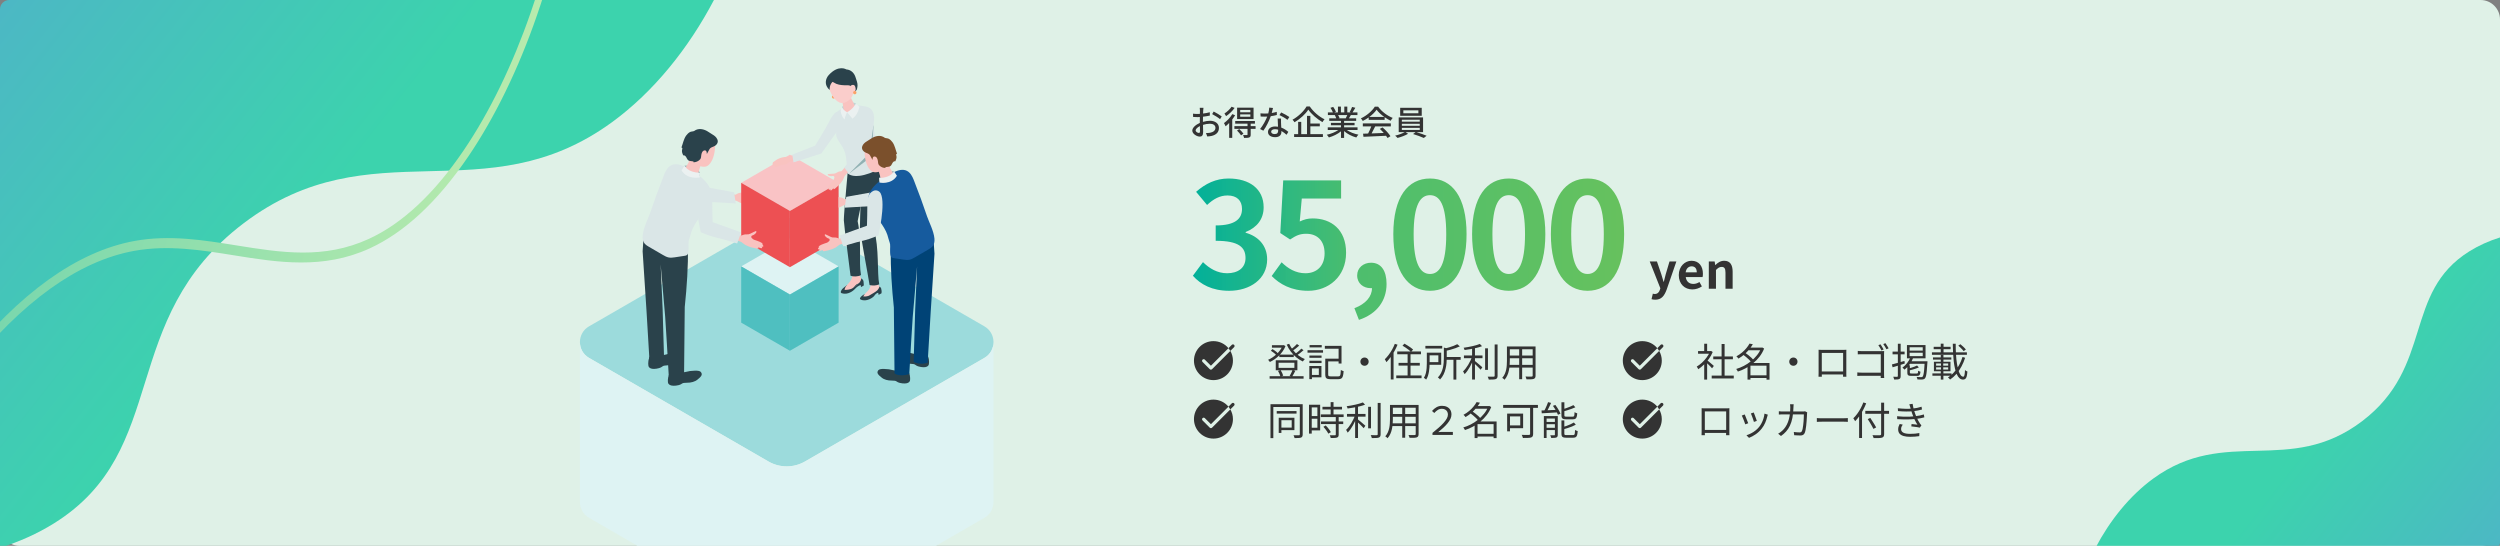 <svg width="1026" height="224" viewBox="0 0 1026 224" fill="none" xmlns="http://www.w3.org/2000/svg">
<rect x="0" y="0" width="1026" height="224" fill="#808080" stroke="none"/>
<g clip-path="url(#clip0_3184_117956)">
<path d="M0 8C0 3.582 3.582 0 8 0H1018C1022.42 0 1026 3.582 1026 8V216C1026 220.418 1022.42 224 1018 224H8C3.582 224 0 220.418 0 216V8Z" fill="#DFF1E7"/>
<path d="M293.002 0C282.638 19.752 268.271 37.673 251.226 50.111C198.803 88.364 152.56 51.772 99.948 91.654C47.685 131.272 70.516 184.665 22.107 214.812C15.391 218.995 7.949 222.326 0 224.814V3.789C0 1.697 1.697 0 3.789 0H293.002Z" fill="url(#paint0_linear_3184_117956)"/>
<path d="M860.003 224.812C865.874 213.622 874.011 203.468 883.668 196.422C913.368 174.75 939.566 195.48 969.374 172.885C998.984 150.439 986.05 120.189 1013.48 103.109C1017.28 100.74 1021.5 98.853 1026 97.443L1026 222.666C1026 223.851 1025.04 224.812 1023.85 224.812L860.003 224.812Z" fill="url(#paint1_linear_3184_117956)"/>
<path d="M-259.461 480.593L-258.935 476.479C-227.988 475.447 -194.69 457.735 -167.58 427.885C-133.196 390.026 -110.024 335.914 -87.615 283.584C-81.748 269.883 -75.681 255.716 -69.521 242.098C-52.418 204.296 -34.182 173.119 -15.32 149.435C7.963 120.198 31.698 103.191 55.225 98.887C69.469 96.282 83.427 98.526 96.926 100.696C115.437 103.672 132.922 106.483 151.34 98.056C165.051 91.783 178.147 79.567 190.261 61.748C200.885 46.124 210.408 26.543 217.803 5.122C226.436 -19.886 232.417 -46.303 238.2 -71.85C241.794 -87.726 245.511 -104.142 249.838 -120.132C261.471 -163.112 277.943 -204.506 298.797 -243.163C319.651 -281.82 343.916 -315.942 370.919 -344.581C399.447 -374.838 424.8 -391.712 448.43 -396.165C462.164 -398.754 475.95 -396.331 487.247 -389.344C499.435 -381.806 508.205 -369.48 512.608 -353.699L509.863 -351.557C505.675 -366.566 497.302 -378.308 485.65 -385.515C474.762 -392.249 461.47 -394.583 448.222 -392.086C425.178 -387.743 400.358 -371.187 372.343 -341.474C345.628 -313.139 321.619 -279.376 300.982 -241.123C280.347 -202.871 264.048 -161.914 252.539 -119.391C248.246 -103.528 244.544 -87.177 240.964 -71.365C235.143 -45.651 229.124 -19.064 220.378 6.271C212.815 28.182 203.056 48.236 192.157 64.266C179.6 82.735 165.987 95.415 151.696 101.953C132.639 110.673 114.027 107.681 96.028 104.787C82.692 102.644 68.902 100.427 55.007 102.969C32.169 107.146 9.07 123.729 -13.648 152.255C-32.24 175.601 -50.242 206.392 -67.153 243.771C-73.29 257.333 -79.344 271.472 -85.199 285.146C-107.79 337.899 -131.148 392.448 -166.101 430.932C-193.806 461.438 -227.834 479.539 -259.461 480.593Z" fill="url(#paint2_linear_3184_117956)"/>
<path d="M493.908 44.23C493.866 44.496 493.824 44.972 493.796 45.308C493.782 45.644 493.768 46.092 493.74 46.596C494.72 46.484 495.728 46.288 496.498 46.064L496.526 47.436C495.714 47.618 494.678 47.786 493.712 47.898C493.698 48.458 493.684 49.018 493.684 49.522C493.684 49.676 493.684 49.844 493.684 50.012C494.706 49.718 495.742 49.564 496.596 49.564C498.682 49.564 500.25 50.684 500.25 52.476C500.25 54.142 499.284 55.304 497.226 55.794C496.596 55.934 495.966 55.976 495.448 56.004L494.944 54.576C495.504 54.59 496.106 54.59 496.624 54.478C497.8 54.254 498.822 53.638 498.822 52.462C498.822 51.384 497.856 50.782 496.582 50.782C495.602 50.782 494.636 50.95 493.712 51.244C493.726 52.406 493.768 53.582 493.768 54.142C493.768 55.626 493.222 56.06 492.396 56.06C491.178 56.06 489.316 54.94 489.316 53.596C489.316 52.406 490.758 51.16 492.41 50.446C492.41 50.152 492.41 49.858 492.41 49.578C492.41 49.088 492.41 48.556 492.424 48.024C492.074 48.052 491.766 48.066 491.5 48.066C490.646 48.066 490.114 48.038 489.652 47.996L489.61 46.652C490.408 46.75 490.954 46.764 491.472 46.764C491.766 46.764 492.088 46.75 492.438 46.722C492.438 46.092 492.452 45.588 492.452 45.336C492.452 45.042 492.41 44.482 492.368 44.23H493.908ZM498.094 45.77C499.13 46.288 500.698 47.24 501.398 47.786L500.712 48.906C500.04 48.29 498.36 47.296 497.478 46.834L498.094 45.77ZM490.688 53.526C490.688 54.086 491.528 54.562 492.004 54.562C492.284 54.562 492.48 54.38 492.48 53.918C492.48 53.47 492.452 52.658 492.438 51.748C491.416 52.252 490.688 52.966 490.688 53.526ZM513.144 46.064V45.126H508.972V46.064H513.144ZM513.144 47.898V46.96H508.972V47.898H513.144ZM514.46 44.174V48.864H507.712V44.174H514.46ZM505.43 43.796L506.69 44.286C505.822 45.518 504.45 46.834 503.19 47.66C503.05 47.366 502.728 46.848 502.518 46.582C503.61 45.882 504.842 44.748 505.43 43.796ZM505.738 46.834L506.886 47.296C506.564 47.87 506.144 48.458 505.71 49.032V56.592H504.45V50.474C503.974 50.992 503.456 51.44 502.98 51.832C502.868 51.538 502.532 50.838 502.322 50.516C503.568 49.634 504.912 48.234 505.738 46.834ZM507.67 53.582L508.594 52.966C509.21 53.526 509.966 54.324 510.316 54.856L509.336 55.556C509.014 55.024 508.286 54.184 507.67 53.582ZM515.286 51.762V52.882H513.284V55.248C513.284 55.892 513.158 56.214 512.696 56.396C512.234 56.592 511.562 56.606 510.568 56.606C510.498 56.256 510.316 55.766 510.148 55.43C510.848 55.458 511.52 55.458 511.716 55.444C511.926 55.43 511.982 55.388 511.982 55.22V52.882H506.592V51.762H511.982V50.74H506.928V49.662H515.02V50.74H513.284V51.762H515.286ZM522.44 44.314C522.328 44.804 522.132 45.588 521.922 46.372C522.636 46.26 523.336 46.106 523.98 45.896L524.022 47.184C523.322 47.38 522.454 47.562 521.516 47.688C520.83 49.662 519.612 52.098 518.478 53.638L517.134 52.952C518.282 51.58 519.444 49.424 520.074 47.842C519.724 47.856 519.388 47.87 519.052 47.87C518.52 47.87 517.932 47.856 517.372 47.828L517.274 46.526C517.82 46.582 518.492 46.61 519.052 46.61C519.514 46.61 520.004 46.596 520.494 46.554C520.704 45.77 520.872 44.902 520.9 44.16L522.44 44.314ZM521.684 54.016C521.684 54.618 522.188 55.024 523.14 55.024C524.204 55.024 524.554 54.436 524.554 53.68C524.554 53.554 524.554 53.386 524.54 53.204C524.134 53.092 523.7 53.022 523.238 53.022C522.314 53.022 521.684 53.442 521.684 54.016ZM525.73 48.654C525.702 49.242 525.716 49.732 525.73 50.292C525.744 50.754 525.786 51.566 525.828 52.364C527.032 52.798 528.012 53.498 528.726 54.128L527.984 55.318C527.438 54.814 526.724 54.212 525.884 53.75C525.884 53.89 525.884 54.03 525.884 54.142C525.884 55.332 525.17 56.298 523.322 56.298C521.698 56.298 520.382 55.598 520.382 54.142C520.382 52.826 521.572 51.902 523.308 51.902C523.728 51.902 524.12 51.944 524.498 52C524.456 50.894 524.386 49.578 524.358 48.654H525.73ZM528.362 49.186C527.592 48.542 526.038 47.66 525.086 47.226L525.8 46.148C526.808 46.596 528.46 47.52 529.16 48.024L528.362 49.186ZM536.202 43.698H537.532C539.016 45.896 541.382 47.912 543.594 48.962C543.272 49.298 542.95 49.732 542.726 50.124C540.556 48.878 538.162 46.806 536.93 45C535.81 46.75 533.612 48.808 531.274 50.18C531.106 49.872 530.728 49.41 530.448 49.13C532.856 47.814 535.152 45.56 536.202 43.698ZM537.77 51.86V55.038H542.922V56.214H531.106V55.038H532.758V50.012H534.032V55.038H536.398V47.548H537.77V50.684H541.648V51.86H537.77ZM552.918 47.226H549.152C549.404 47.632 549.656 48.136 549.754 48.472L549.348 48.556H552.302C552.512 48.178 552.736 47.674 552.918 47.226ZM557.132 53.358H552.75C553.982 54.226 555.788 54.94 557.496 55.262C557.202 55.542 556.824 56.074 556.628 56.424C554.808 55.934 552.932 54.996 551.616 53.792V56.606H550.342V53.89C549.012 55.01 547.122 55.92 545.372 56.41C545.176 56.074 544.812 55.584 544.518 55.304C546.184 54.954 548.004 54.226 549.236 53.358H544.91V52.266H550.342V51.412H546.212V50.432H550.342V49.592H545.526V48.556H548.396C548.27 48.164 548.032 47.66 547.808 47.282L548.144 47.226H544.966V46.134H547.038C546.828 45.588 546.408 44.818 546.016 44.244L547.15 43.866C547.584 44.468 548.074 45.322 548.27 45.868L547.556 46.134H549.096V43.74H550.314V46.134H551.7V43.74H552.932V46.134H554.444L553.912 45.966C554.248 45.406 554.682 44.524 554.892 43.894L556.236 44.23C555.858 44.916 555.438 45.616 555.074 46.134H557.09V47.226H554.388C554.122 47.702 553.842 48.164 553.604 48.556H556.572V49.592H551.616V50.432H555.914V51.412H551.616V52.266H557.132V53.358ZM561.976 47.996H568.108C566.848 47.1 565.7 46.05 564.958 45.028C564.286 46.008 563.222 47.058 561.976 47.996ZM561.71 49.2V48.192C560.94 48.738 560.114 49.242 559.274 49.648C559.134 49.354 558.784 48.864 558.504 48.584C560.898 47.492 563.18 45.476 564.23 43.768H565.574C567.058 45.826 569.382 47.534 571.566 48.388C571.258 48.71 570.964 49.172 570.74 49.564C569.928 49.172 569.074 48.682 568.262 48.108V49.2H561.71ZM559.302 51.874V50.656H570.796V51.874H564.384C563.922 52.812 563.404 53.862 562.9 54.758C564.454 54.702 566.19 54.632 567.898 54.562C567.38 53.974 566.82 53.386 566.274 52.896L567.394 52.294C568.668 53.372 569.998 54.856 570.642 55.892L569.452 56.634C569.298 56.368 569.088 56.06 568.836 55.724C565.504 55.892 561.948 56.046 559.568 56.144L559.4 54.87L561.472 54.8C561.934 53.932 562.438 52.812 562.774 51.874H559.302ZM582.108 46.484V45.28H575.934V46.484H582.108ZM583.48 44.244V47.52H574.632V44.244H583.48ZM575.318 52.49V53.316H582.668V52.49H575.318ZM575.318 50.81V51.622H582.668V50.81H575.318ZM575.318 49.13V49.928H582.668V49.13H575.318ZM584.026 54.24H581.31C582.724 54.646 584.418 55.262 585.482 55.71L584.334 56.62C583.284 56.144 581.394 55.43 579.924 55.01L580.96 54.24H576.872L577.88 54.912C576.76 55.584 574.968 56.256 573.54 56.606C573.302 56.34 572.882 55.906 572.56 55.668C573.904 55.36 575.556 54.772 576.48 54.24H574.03V48.192H584.026V54.24Z" fill="#333333"/>
<path d="M504.44 119.34C497.42 119.34 492.68 116.7 489.56 113.16L493.7 107.58C496.34 110.16 499.58 112.14 503.6 112.14C508.1 112.14 511.16 109.92 511.16 105.9C511.16 101.58 508.58 98.82 498.92 98.82V92.52C507.08 92.52 509.72 89.7 509.72 85.74C509.72 82.26 507.56 80.22 503.78 80.22C500.6 80.22 498.02 81.66 495.38 84.12L490.88 78.72C494.72 75.36 498.98 73.26 504.2 73.26C512.78 73.26 518.6 77.52 518.6 85.08C518.6 89.88 515.9 93.36 511.22 95.22V95.52C516.2 96.9 520.04 100.62 520.04 106.44C520.04 114.6 512.9 119.34 504.44 119.34ZM536.892 119.34C529.872 119.34 525.192 116.58 521.892 113.28L525.972 107.64C528.492 110.1 531.612 112.14 535.752 112.14C540.372 112.14 543.612 109.2 543.612 103.98C543.612 98.82 540.612 95.94 536.112 95.94C533.472 95.94 532.032 96.6 529.452 98.28L525.432 95.64L526.632 74.04H550.392V81.48H534.252L533.412 90.9C535.212 90.06 536.712 89.64 538.752 89.64C546.192 89.64 552.432 94.08 552.432 103.74C552.432 113.64 545.112 119.34 536.892 119.34ZM557.704 131.28L555.844 126.48C560.524 124.74 563.104 121.62 563.044 118.26C562.864 118.26 562.684 118.26 562.504 118.26C559.624 118.26 556.984 116.4 556.984 113.04C556.984 109.86 559.564 107.82 562.684 107.82C566.764 107.82 569.044 111.06 569.044 116.52C569.044 123.54 564.964 128.88 557.704 131.28ZM586.876 119.34C577.816 119.34 571.816 111.42 571.816 96.12C571.816 80.76 577.816 73.26 586.876 73.26C595.936 73.26 601.876 80.82 601.876 96.12C601.876 111.42 595.936 119.34 586.876 119.34ZM586.876 112.44C590.716 112.44 593.536 108.6 593.536 96.12C593.536 83.7 590.716 80.1 586.876 80.1C583.036 80.1 580.156 83.7 580.156 96.12C580.156 108.6 583.036 112.44 586.876 112.44ZM619.208 119.34C610.148 119.34 604.148 111.42 604.148 96.12C604.148 80.76 610.148 73.26 619.208 73.26C628.268 73.26 634.208 80.82 634.208 96.12C634.208 111.42 628.268 119.34 619.208 119.34ZM619.208 112.44C623.048 112.44 625.868 108.6 625.868 96.12C625.868 83.7 623.048 80.1 619.208 80.1C615.368 80.1 612.488 83.7 612.488 96.12C612.488 108.6 615.368 112.44 619.208 112.44ZM651.54 119.34C642.48 119.34 636.48 111.42 636.48 96.12C636.48 80.76 642.48 73.26 651.54 73.26C660.6 73.26 666.54 80.82 666.54 96.12C666.54 111.42 660.6 119.34 651.54 119.34ZM651.54 112.44C655.38 112.44 658.2 108.6 658.2 96.12C658.2 83.7 655.38 80.1 651.54 80.1C647.7 80.1 644.82 83.7 644.82 96.12C644.82 108.6 647.7 112.44 651.54 112.44Z" fill="url(#paint3_linear_3184_117956)"/>
<path d="M679.326 123C678.666 123 678.226 122.92 677.786 122.78L678.326 120.52C678.526 120.58 678.846 120.66 679.106 120.66C680.246 120.66 680.886 119.94 681.206 118.96L681.406 118.3L677.046 107.3H680.006L681.786 112.5C682.126 113.5 682.406 114.58 682.726 115.66H682.826C683.086 114.62 683.366 113.54 683.626 112.5L685.166 107.3H687.986L684.006 118.84C683.026 121.48 681.826 123 679.326 123ZM694.554 118.78C691.414 118.78 688.974 116.6 688.974 112.9C688.974 109.28 691.534 107.02 694.194 107.02C697.274 107.02 698.874 109.28 698.874 112.36C698.874 112.92 698.814 113.46 698.734 113.72H691.834C692.074 115.56 693.274 116.52 694.934 116.52C695.854 116.52 696.654 116.24 697.454 115.74L698.454 117.54C697.354 118.3 695.934 118.78 694.554 118.78ZM691.794 111.76H696.354C696.354 110.26 695.674 109.3 694.234 109.3C693.054 109.3 692.014 110.14 691.794 111.76ZM701.295 118.5V107.3H703.695L703.915 108.78H703.975C704.955 107.82 706.095 107.02 707.615 107.02C710.035 107.02 711.075 108.7 711.075 111.52V118.5H708.135V111.88C708.135 110.14 707.655 109.54 706.555 109.54C705.635 109.54 705.055 109.98 704.235 110.8V118.5H701.295Z" fill="#333333"/>
<path d="M498 140C493.582 140 490 143.582 490 148C490 152.418 493.582 156 498 156C502.418 156 506 152.418 506 148C506 146.547 505.607 145.189 504.93 144.014L497.431 151.512C497.306 151.636 497.137 151.707 496.96 151.707C496.783 151.707 496.613 151.637 496.488 151.512L493.52 148.543C493.259 148.282 493.259 147.861 493.52 147.6C493.78 147.34 494.202 147.34 494.462 147.6L496.96 150.098L504.16 142.897C502.693 141.127 500.479 140 498 140ZM504.16 142.897C504.448 143.244 504.702 143.62 504.93 144.013L506.471 142.471C506.732 142.21 506.732 141.789 506.471 141.529C506.211 141.268 505.789 141.268 505.529 141.529L504.16 142.897Z" fill="#333333"/>
<path d="M525.04 145.524H530.96V146.548H525.04V145.524ZM521.056 154.388H534.992V155.412H521.056V154.388ZM522 141.668H526.752V142.676H522V141.668ZM526.368 141.668H526.56L526.784 141.62L527.568 142.02C527.269 142.788 526.885 143.503 526.416 144.164C525.957 144.825 525.44 145.433 524.864 145.988C524.288 146.543 523.68 147.039 523.04 147.476C522.411 147.903 521.781 148.265 521.152 148.564C521.067 148.436 520.955 148.281 520.816 148.1C520.677 147.919 520.544 147.775 520.416 147.668C521.003 147.423 521.595 147.103 522.192 146.708C522.789 146.313 523.355 145.865 523.888 145.364C524.432 144.863 524.917 144.319 525.344 143.732C525.771 143.145 526.112 142.532 526.368 141.892V141.668ZM529.072 141.092C529.477 141.999 530.005 142.863 530.656 143.684C531.317 144.505 532.059 145.236 532.88 145.876C533.712 146.516 534.592 147.012 535.52 147.364C535.424 147.449 535.323 147.551 535.216 147.668C535.12 147.775 535.024 147.892 534.928 148.02C534.843 148.137 534.763 148.249 534.688 148.356C533.749 147.929 532.859 147.369 532.016 146.676C531.184 145.983 530.427 145.188 529.744 144.292C529.072 143.396 528.512 142.441 528.064 141.428L529.072 141.092ZM521.568 143.94L522.224 143.268C522.512 143.428 522.8 143.615 523.088 143.828C523.387 144.031 523.659 144.239 523.904 144.452C524.16 144.665 524.363 144.868 524.512 145.06L523.856 145.796C523.621 145.519 523.285 145.204 522.848 144.852C522.411 144.5 521.984 144.196 521.568 143.94ZM532.272 141.188L533.2 141.844C532.784 142.228 532.32 142.617 531.808 143.012C531.307 143.407 530.843 143.748 530.416 144.036L529.68 143.46C529.957 143.257 530.256 143.028 530.576 142.772C530.896 142.505 531.205 142.233 531.504 141.956C531.803 141.679 532.059 141.423 532.272 141.188ZM534.08 143.076L534.976 143.716C534.549 144.111 534.069 144.511 533.536 144.916C533.013 145.321 532.533 145.663 532.096 145.94L531.36 145.364C531.648 145.161 531.957 144.932 532.288 144.676C532.629 144.409 532.955 144.137 533.264 143.86C533.584 143.583 533.856 143.321 534.08 143.076ZM524.736 148.868V150.964H531.216V148.868H524.736ZM523.568 147.86H532.448V151.956H523.568V147.86ZM524.496 152.212L525.584 151.924C525.808 152.265 526.016 152.649 526.208 153.076C526.4 153.492 526.539 153.855 526.624 154.164L525.472 154.516C525.397 154.207 525.269 153.833 525.088 153.396C524.907 152.959 524.709 152.564 524.496 152.212ZM530.448 151.876L531.6 152.18C531.387 152.607 531.168 153.028 530.944 153.444C530.72 153.86 530.507 154.223 530.304 154.532L529.264 154.244C529.403 154.031 529.547 153.785 529.696 153.508C529.845 153.231 529.984 152.948 530.112 152.66C530.251 152.361 530.363 152.1 530.448 151.876ZM544.416 147.188H549.952V148.324H544.416V147.188ZM543.888 147.188H545.088V153.7C545.088 154.02 545.157 154.228 545.296 154.324C545.435 154.42 545.723 154.468 546.16 154.468C546.256 154.468 546.443 154.468 546.72 154.468C546.997 154.468 547.296 154.468 547.616 154.468C547.947 154.468 548.256 154.468 548.544 154.468C548.843 154.468 549.061 154.468 549.2 154.468C549.488 154.468 549.701 154.404 549.84 154.276C549.989 154.137 550.091 153.881 550.144 153.508C550.208 153.124 550.256 152.559 550.288 151.812C550.384 151.876 550.496 151.945 550.624 152.02C550.763 152.084 550.901 152.143 551.04 152.196C551.179 152.249 551.307 152.287 551.424 152.308C551.371 153.161 551.275 153.828 551.136 154.308C551.008 154.788 550.8 155.124 550.512 155.316C550.224 155.519 549.808 155.62 549.264 155.62C549.189 155.62 549.04 155.62 548.816 155.62C548.603 155.62 548.352 155.62 548.064 155.62C547.787 155.62 547.509 155.62 547.232 155.62C546.955 155.62 546.704 155.62 546.48 155.62C546.267 155.62 546.128 155.62 546.064 155.62C545.509 155.62 545.072 155.567 544.752 155.46C544.432 155.353 544.208 155.161 544.08 154.884C543.952 154.607 543.888 154.212 543.888 153.7V147.188ZM543.712 141.956H550.56V149.204H549.36V143.108H543.712V141.956ZM537.376 145.908H542.368V146.852H537.376V145.908ZM537.456 141.62H542.432V142.58H537.456V141.62ZM537.376 148.036H542.368V148.996H537.376V148.036ZM536.608 143.716H542.976V144.724H536.608V143.716ZM537.936 150.196H542.32V154.868H537.936V153.876H541.248V151.204H537.936V150.196ZM537.344 150.196H538.416V155.604H537.344V150.196ZM560 146.724C560.32 146.724 560.608 146.799 560.864 146.948C561.12 147.097 561.323 147.3 561.472 147.556C561.621 147.812 561.696 148.1 561.696 148.42C561.696 148.729 561.621 149.017 561.472 149.284C561.323 149.54 561.12 149.743 560.864 149.892C560.608 150.041 560.32 150.116 560 150.116C559.691 150.116 559.403 150.041 559.136 149.892C558.88 149.743 558.677 149.54 558.528 149.284C558.379 149.017 558.304 148.729 558.304 148.42C558.304 148.1 558.379 147.812 558.528 147.556C558.677 147.3 558.88 147.097 559.136 146.948C559.403 146.799 559.691 146.724 560 146.724ZM573.424 144.244H583.168V145.396H573.424V144.244ZM573.968 148.916H582.688V150.052H573.968V148.916ZM573.024 154.084H583.408V155.22H573.024V154.084ZM577.68 144.58H578.88V154.772H577.68V144.58ZM575.584 141.86L576.384 141.028C576.789 141.252 577.216 141.508 577.664 141.796C578.112 142.073 578.539 142.356 578.944 142.644C579.349 142.932 579.68 143.199 579.936 143.444L579.088 144.404C578.853 144.159 578.539 143.887 578.144 143.588C577.749 143.279 577.328 142.975 576.88 142.676C576.432 142.377 576 142.105 575.584 141.86ZM572.432 141.108L573.552 141.46C573.189 142.356 572.763 143.241 572.272 144.116C571.792 144.991 571.269 145.812 570.704 146.58C570.149 147.348 569.579 148.031 568.992 148.628C568.949 148.532 568.885 148.409 568.8 148.26C568.725 148.111 568.645 147.961 568.56 147.812C568.475 147.663 568.395 147.54 568.32 147.444C568.853 146.932 569.376 146.34 569.888 145.668C570.4 144.985 570.875 144.26 571.312 143.492C571.749 142.713 572.123 141.919 572.432 141.108ZM570.768 145.236L571.888 144.1L571.92 144.116V155.732H570.768V145.236ZM584.976 141.94H591.888V143.044H584.976V141.94ZM593.024 146.516H599.456V147.668H593.024V146.516ZM596.496 147.252H597.68V155.78H596.496V147.252ZM592.56 142.644L594.064 143.028C594.043 143.145 593.936 143.22 593.744 143.252V146.916C593.744 147.567 593.712 148.271 593.648 149.028C593.584 149.775 593.456 150.543 593.264 151.332C593.083 152.121 592.811 152.895 592.448 153.652C592.085 154.409 591.6 155.108 590.992 155.748C590.939 155.652 590.859 155.551 590.752 155.444C590.656 155.337 590.544 155.236 590.416 155.14C590.299 155.044 590.192 154.975 590.096 154.932C590.661 154.335 591.104 153.7 591.424 153.028C591.755 152.356 592 151.668 592.16 150.964C592.32 150.249 592.427 149.551 592.48 148.868C592.533 148.175 592.56 147.519 592.56 146.9V142.644ZM585.568 144.724H586.72V149.044C586.72 149.556 586.699 150.105 586.656 150.692C586.624 151.279 586.555 151.876 586.448 152.484C586.352 153.081 586.213 153.668 586.032 154.244C585.851 154.809 585.6 155.327 585.28 155.796C585.227 155.721 585.141 155.636 585.024 155.54C584.907 155.455 584.784 155.364 584.656 155.268C584.539 155.183 584.437 155.119 584.352 155.076C584.725 154.489 584.997 153.844 585.168 153.14C585.339 152.436 585.445 151.732 585.488 151.028C585.541 150.313 585.568 149.647 585.568 149.028V144.724ZM598.064 141.252L599.12 142.148C598.597 142.404 598.005 142.649 597.344 142.884C596.683 143.108 596 143.321 595.296 143.524C594.592 143.716 593.904 143.887 593.232 144.036C593.2 143.908 593.141 143.748 593.056 143.556C592.971 143.364 592.885 143.204 592.8 143.076C593.44 142.916 594.085 142.74 594.736 142.548C595.397 142.356 596.016 142.148 596.592 141.924C597.179 141.7 597.669 141.476 598.064 141.252ZM586.24 144.724H591.472V149.716H586.24V148.628H590.304V145.828H586.24V144.724ZM600.8 145.876H608.416V146.996H600.8V145.876ZM609.488 142.964H610.656V151.796H609.488V142.964ZM604.144 142.404H605.328V155.748H604.144V142.404ZM613.408 141.364H614.608V154.18C614.608 154.596 614.549 154.905 614.432 155.108C614.325 155.311 614.144 155.465 613.888 155.572C613.621 155.668 613.253 155.727 612.784 155.748C612.325 155.78 611.728 155.796 610.992 155.796C610.971 155.679 610.933 155.545 610.88 155.396C610.827 155.257 610.773 155.113 610.72 154.964C610.667 154.815 610.608 154.687 610.544 154.58C611.109 154.591 611.621 154.596 612.08 154.596C612.539 154.596 612.843 154.596 612.992 154.596C613.141 154.585 613.248 154.553 613.312 154.5C613.376 154.436 613.408 154.329 613.408 154.18V141.364ZM607.328 141.156L608.224 142.068C607.616 142.313 606.907 142.537 606.096 142.74C605.285 142.943 604.443 143.119 603.568 143.268C602.704 143.417 601.867 143.545 601.056 143.652C601.024 143.513 600.971 143.353 600.896 143.172C600.832 142.991 600.757 142.836 600.672 142.708C601.269 142.623 601.877 142.527 602.496 142.42C603.125 142.303 603.733 142.18 604.32 142.052C604.917 141.913 605.472 141.769 605.984 141.62C606.507 141.471 606.955 141.316 607.328 141.156ZM604.112 146.388L604.96 146.756C604.757 147.364 604.512 147.988 604.224 148.628C603.936 149.268 603.621 149.892 603.28 150.5C602.939 151.108 602.581 151.679 602.208 152.212C601.835 152.735 601.461 153.183 601.088 153.556C601.045 153.439 600.981 153.316 600.896 153.188C600.821 153.049 600.741 152.911 600.656 152.772C600.581 152.633 600.507 152.516 600.432 152.42C600.795 152.089 601.152 151.695 601.504 151.236C601.867 150.767 602.213 150.26 602.544 149.716C602.875 149.172 603.173 148.617 603.44 148.052C603.717 147.476 603.941 146.921 604.112 146.388ZM605.168 148.052C605.328 148.159 605.552 148.335 605.84 148.58C606.139 148.825 606.459 149.092 606.8 149.38C607.141 149.668 607.451 149.935 607.728 150.18C608.016 150.425 608.224 150.607 608.352 150.724L607.664 151.732C607.504 151.551 607.285 151.321 607.008 151.044C606.731 150.756 606.437 150.463 606.128 150.164C605.819 149.865 605.52 149.583 605.232 149.316C604.944 149.049 604.704 148.841 604.512 148.692L605.168 148.052ZM619.136 142.18H629.488V143.332H619.136V142.18ZM619.136 145.908H629.456V147.044H619.136V145.908ZM619.04 149.732H629.488V150.868H619.04V149.732ZM618.448 142.18H619.632V147.988C619.632 148.596 619.605 149.247 619.552 149.94C619.499 150.633 619.397 151.337 619.248 152.052C619.109 152.756 618.891 153.433 618.592 154.084C618.304 154.735 617.92 155.327 617.44 155.86C617.387 155.775 617.301 155.679 617.184 155.572C617.067 155.476 616.949 155.38 616.832 155.284C616.715 155.188 616.608 155.119 616.512 155.076C616.96 154.575 617.312 154.031 617.568 153.444C617.824 152.857 618.016 152.255 618.144 151.636C618.272 151.007 618.352 150.383 618.384 149.764C618.427 149.145 618.448 148.553 618.448 147.988V142.18ZM629.008 142.18H630.192V154.148C630.192 154.532 630.133 154.825 630.016 155.028C629.909 155.231 629.723 155.385 629.456 155.492C629.189 155.588 628.816 155.647 628.336 155.668C627.856 155.689 627.237 155.695 626.48 155.684C626.448 155.535 626.389 155.343 626.304 155.108C626.229 154.884 626.149 154.692 626.064 154.532C626.437 154.543 626.795 154.548 627.136 154.548C627.488 154.559 627.792 154.559 628.048 154.548C628.304 154.548 628.48 154.548 628.576 154.548C628.736 154.537 628.848 154.505 628.912 154.452C628.976 154.399 629.008 154.297 629.008 154.148V142.18ZM623.472 142.612H624.688V155.636H623.472V142.612Z" fill="#333333"/>
<path d="M498 164C493.582 164 490 167.582 490 172C490 176.418 493.582 180 498 180C502.418 180 506 176.418 506 172C506 170.547 505.607 169.189 504.93 168.014L497.431 175.512C497.306 175.636 497.137 175.707 496.96 175.707C496.783 175.707 496.613 175.637 496.488 175.512L493.52 172.543C493.259 172.282 493.259 171.861 493.52 171.6C493.78 171.34 494.202 171.34 494.462 171.6L496.96 174.098L504.16 166.897C502.693 165.127 500.479 164 498 164ZM504.16 166.897C504.448 167.244 504.702 167.62 504.93 168.013L506.471 166.471C506.732 166.21 506.732 165.789 506.471 165.529C506.211 165.268 505.789 165.268 505.529 165.529L504.16 166.897Z" fill="#333333"/>
<path d="M523.968 168.708H532.096V169.748H523.968V168.708ZM524.784 171.428H525.888V177.684H524.784V171.428ZM525.376 171.428H531.232V176.532H525.376V175.492H530.112V172.452H525.376V171.428ZM521.408 165.892H534.176V167.028H522.576V179.812H521.408V165.892ZM533.44 165.892H534.624V178.26C534.624 178.623 534.571 178.905 534.464 179.108C534.368 179.321 534.197 179.476 533.952 179.572C533.717 179.668 533.381 179.727 532.944 179.748C532.517 179.78 531.963 179.796 531.28 179.796C531.269 179.689 531.237 179.561 531.184 179.412C531.141 179.273 531.088 179.129 531.024 178.98C530.971 178.841 530.912 178.724 530.848 178.628C531.349 178.639 531.808 178.644 532.224 178.644C532.64 178.644 532.917 178.644 533.056 178.644C533.205 178.633 533.307 178.596 533.36 178.532C533.413 178.479 533.44 178.383 533.44 178.244V165.892ZM542.736 166.964H550.752V168.036H542.736V166.964ZM542.064 170.068H551.424V171.156H542.064V170.068ZM542.144 172.964H551.264V174.036H542.144V172.964ZM546.096 165.044H547.28V170.74H546.096V165.044ZM548.208 170.98H549.392V178.356C549.392 178.697 549.344 178.959 549.248 179.14C549.152 179.332 548.981 179.471 548.736 179.556C548.48 179.652 548.144 179.711 547.728 179.732C547.312 179.753 546.779 179.764 546.128 179.764C546.107 179.604 546.053 179.412 545.968 179.188C545.893 178.975 545.813 178.788 545.728 178.628C546.219 178.639 546.667 178.644 547.072 178.644C547.477 178.655 547.744 178.655 547.872 178.644C548 178.644 548.085 178.623 548.128 178.58C548.181 178.537 548.208 178.457 548.208 178.34V170.98ZM543.12 175.156L544.08 174.596C544.347 174.863 544.619 175.161 544.896 175.492C545.173 175.823 545.424 176.148 545.648 176.468C545.883 176.788 546.059 177.081 546.176 177.348L545.152 177.972C545.035 177.705 544.864 177.412 544.64 177.092C544.427 176.761 544.187 176.431 543.92 176.1C543.653 175.759 543.387 175.444 543.12 175.156ZM537.792 166.1H541.792V176.628H537.792V175.54H540.656V167.204H537.792V166.1ZM537.84 170.756H541.184V171.844H537.84V170.756ZM537.216 166.1H538.336V177.94H537.216V166.1ZM552.8 169.876H560.416V170.996H552.8V169.876ZM561.488 166.964H562.656V175.796H561.488V166.964ZM556.144 166.404H557.328V179.748H556.144V166.404ZM565.408 165.364H566.608V178.18C566.608 178.596 566.549 178.905 566.432 179.108C566.325 179.311 566.144 179.465 565.888 179.572C565.621 179.668 565.253 179.727 564.784 179.748C564.325 179.78 563.728 179.796 562.992 179.796C562.971 179.679 562.933 179.545 562.88 179.396C562.827 179.257 562.773 179.113 562.72 178.964C562.667 178.815 562.608 178.687 562.544 178.58C563.109 178.591 563.621 178.596 564.08 178.596C564.539 178.596 564.843 178.596 564.992 178.596C565.141 178.585 565.248 178.553 565.312 178.5C565.376 178.436 565.408 178.329 565.408 178.18V165.364ZM559.328 165.156L560.224 166.068C559.616 166.313 558.907 166.537 558.096 166.74C557.285 166.943 556.443 167.119 555.568 167.268C554.704 167.417 553.867 167.545 553.056 167.652C553.024 167.513 552.971 167.353 552.896 167.172C552.832 166.991 552.757 166.836 552.672 166.708C553.269 166.623 553.877 166.527 554.496 166.42C555.125 166.303 555.733 166.18 556.32 166.052C556.917 165.913 557.472 165.769 557.984 165.62C558.507 165.471 558.955 165.316 559.328 165.156ZM556.112 170.388L556.96 170.756C556.757 171.364 556.512 171.988 556.224 172.628C555.936 173.268 555.621 173.892 555.28 174.5C554.939 175.108 554.581 175.679 554.208 176.212C553.835 176.735 553.461 177.183 553.088 177.556C553.045 177.439 552.981 177.316 552.896 177.188C552.821 177.049 552.741 176.911 552.656 176.772C552.581 176.633 552.507 176.516 552.432 176.42C552.795 176.089 553.152 175.695 553.504 175.236C553.867 174.767 554.213 174.26 554.544 173.716C554.875 173.172 555.173 172.617 555.44 172.052C555.717 171.476 555.941 170.921 556.112 170.388ZM557.168 172.052C557.328 172.159 557.552 172.335 557.84 172.58C558.139 172.825 558.459 173.092 558.8 173.38C559.141 173.668 559.451 173.935 559.728 174.18C560.016 174.425 560.224 174.607 560.352 174.724L559.664 175.732C559.504 175.551 559.285 175.321 559.008 175.044C558.731 174.756 558.437 174.463 558.128 174.164C557.819 173.865 557.52 173.583 557.232 173.316C556.944 173.049 556.704 172.841 556.512 172.692L557.168 172.052ZM571.136 166.18H581.488V167.332H571.136V166.18ZM571.136 169.908H581.456V171.044H571.136V169.908ZM571.04 173.732H581.488V174.868H571.04V173.732ZM570.448 166.18H571.632V171.988C571.632 172.596 571.605 173.247 571.552 173.94C571.499 174.633 571.397 175.337 571.248 176.052C571.109 176.756 570.891 177.433 570.592 178.084C570.304 178.735 569.92 179.327 569.44 179.86C569.387 179.775 569.301 179.679 569.184 179.572C569.067 179.476 568.949 179.38 568.832 179.284C568.715 179.188 568.608 179.119 568.512 179.076C568.96 178.575 569.312 178.031 569.568 177.444C569.824 176.857 570.016 176.255 570.144 175.636C570.272 175.007 570.352 174.383 570.384 173.764C570.427 173.145 570.448 172.553 570.448 171.988V166.18ZM581.008 166.18H582.192V178.148C582.192 178.532 582.133 178.825 582.016 179.028C581.909 179.231 581.723 179.385 581.456 179.492C581.189 179.588 580.816 179.647 580.336 179.668C579.856 179.689 579.237 179.695 578.48 179.684C578.448 179.535 578.389 179.343 578.304 179.108C578.229 178.884 578.149 178.692 578.064 178.532C578.437 178.543 578.795 178.548 579.136 178.548C579.488 178.559 579.792 178.559 580.048 178.548C580.304 178.548 580.48 178.548 580.576 178.548C580.736 178.537 580.848 178.505 580.912 178.452C580.976 178.399 581.008 178.297 581.008 178.148V166.18ZM575.472 166.612H576.688V179.636H575.472V166.612ZM587.888 178.5V177.652C588.816 176.905 589.664 176.196 590.432 175.524C591.211 174.841 591.883 174.185 592.448 173.556C593.013 172.927 593.451 172.329 593.76 171.764C594.069 171.199 594.224 170.66 594.224 170.148C594.224 169.689 594.128 169.284 593.936 168.932C593.744 168.569 593.461 168.287 593.088 168.084C592.725 167.871 592.277 167.764 591.744 167.764C591.125 167.764 590.565 167.924 590.064 168.244C589.573 168.553 589.093 168.969 588.624 169.492L587.696 168.66C588.251 168.02 588.864 167.508 589.536 167.124C590.219 166.74 590.976 166.548 591.808 166.548C592.587 166.548 593.264 166.692 593.84 166.98C594.427 167.268 594.88 167.679 595.2 168.212C595.52 168.735 595.68 169.369 595.68 170.116C595.68 170.703 595.541 171.295 595.264 171.892C594.987 172.489 594.597 173.092 594.096 173.7C593.605 174.308 593.029 174.916 592.368 175.524C591.717 176.121 591.013 176.729 590.256 177.348C590.576 177.316 590.891 177.295 591.2 177.284C591.509 177.263 591.813 177.252 592.112 177.252H596.256V178.5H587.888ZM605.84 178.036H613.552V179.14H605.84V178.036ZM605.28 166.66H611.152V167.748H605.28V166.66ZM606 165.012L607.36 165.268C606.955 165.961 606.469 166.66 605.904 167.364C605.339 168.057 604.688 168.729 603.952 169.38C603.216 170.031 602.384 170.628 601.456 171.172C601.403 171.076 601.323 170.969 601.216 170.852C601.12 170.735 601.019 170.623 600.912 170.516C600.805 170.399 600.704 170.308 600.608 170.244C601.483 169.764 602.267 169.231 602.96 168.644C603.664 168.047 604.267 167.439 604.768 166.82C605.28 166.191 605.691 165.588 606 165.012ZM610.752 166.66H610.992L611.2 166.596L612 167.044C611.52 168.249 610.896 169.353 610.128 170.356C609.36 171.359 608.491 172.255 607.52 173.044C606.56 173.833 605.541 174.521 604.464 175.108C603.397 175.684 602.315 176.148 601.216 176.5C601.173 176.393 601.109 176.271 601.024 176.132C600.949 175.993 600.864 175.86 600.768 175.732C600.683 175.604 600.603 175.503 600.528 175.428C601.563 175.129 602.597 174.713 603.632 174.18C604.667 173.647 605.643 173.012 606.56 172.276C607.488 171.54 608.315 170.719 609.04 169.812C609.776 168.905 610.347 167.929 610.752 166.884V166.66ZM603.296 169.508L604.176 168.756C604.603 169.033 605.04 169.353 605.488 169.716C605.947 170.079 606.373 170.441 606.768 170.804C607.163 171.167 607.483 171.503 607.728 171.812L606.752 172.66C606.528 172.351 606.224 172.009 605.84 171.636C605.456 171.263 605.04 170.889 604.592 170.516C604.144 170.143 603.712 169.807 603.296 169.508ZM612.976 172.964H614.208V179.812H612.976V172.964ZM606.384 172.964H613.584V174.068H606.384V179.78H605.184V173.924L606.144 172.964H606.384ZM627.952 166.548H629.2V178.052C629.2 178.479 629.136 178.804 629.008 179.028C628.891 179.263 628.672 179.433 628.352 179.54C628.043 179.647 627.605 179.705 627.04 179.716C626.485 179.737 625.808 179.748 625.008 179.748C624.987 179.631 624.944 179.492 624.88 179.332C624.827 179.183 624.768 179.028 624.704 178.868C624.64 178.708 624.576 178.569 624.512 178.452C624.939 178.473 625.355 178.489 625.76 178.5C626.176 178.5 626.533 178.5 626.832 178.5C627.141 178.5 627.36 178.5 627.488 178.5C627.659 178.479 627.776 178.441 627.84 178.388C627.915 178.324 627.952 178.207 627.952 178.036V166.548ZM618.528 169.748H619.696V177.012H618.528V169.748ZM619.024 169.748H625.088V175.732H619.024V174.58H623.904V170.9H619.024V169.748ZM616.896 166.196H631.168V167.396H616.896V166.196ZM635.328 165.044L636.56 165.348C636.368 165.785 636.16 166.244 635.936 166.724C635.723 167.193 635.499 167.641 635.264 168.068C635.04 168.495 634.821 168.879 634.608 169.22L633.568 168.932C633.781 168.58 633.995 168.18 634.208 167.732C634.432 167.273 634.64 166.809 634.832 166.34C635.035 165.86 635.2 165.428 635.328 165.044ZM632.64 168.452C633.195 168.431 633.835 168.409 634.56 168.388C635.285 168.356 636.059 168.324 636.88 168.292C637.701 168.249 638.528 168.212 639.36 168.18L639.344 169.236C638.555 169.289 637.76 169.337 636.96 169.38C636.171 169.423 635.413 169.465 634.688 169.508C633.973 169.551 633.323 169.588 632.736 169.62L632.64 168.452ZM633.6 170.756H638.672V171.78H634.72V179.764H633.6V170.756ZM638.128 170.756H639.312V178.388C639.312 178.697 639.275 178.937 639.2 179.108C639.125 179.289 638.976 179.433 638.752 179.54C638.528 179.625 638.24 179.679 637.888 179.7C637.536 179.721 637.109 179.732 636.608 179.732C636.576 179.572 636.523 179.385 636.448 179.172C636.373 178.959 636.293 178.777 636.208 178.628C636.581 178.639 636.923 178.644 637.232 178.644C637.541 178.655 637.755 178.655 637.872 178.644C637.979 178.644 638.048 178.623 638.08 178.58C638.112 178.548 638.128 178.479 638.128 178.372V170.756ZM634.144 173.156H638.752V174.1H634.144V173.156ZM634.144 175.556H638.752V176.5H634.144V175.556ZM640.816 165.092H642.016V170.388C642.016 170.644 642.064 170.809 642.16 170.884C642.267 170.959 642.507 170.996 642.88 170.996C642.955 170.996 643.104 170.996 643.328 170.996C643.563 170.996 643.819 170.996 644.096 170.996C644.373 170.996 644.635 170.996 644.88 170.996C645.125 170.996 645.301 170.996 645.408 170.996C645.621 170.996 645.781 170.953 645.888 170.868C645.995 170.772 646.069 170.596 646.112 170.34C646.155 170.073 646.187 169.673 646.208 169.14C646.304 169.204 646.411 169.268 646.528 169.332C646.656 169.396 646.789 169.455 646.928 169.508C647.067 169.551 647.189 169.583 647.296 169.604C647.253 170.255 647.173 170.761 647.056 171.124C646.939 171.487 646.757 171.737 646.512 171.876C646.277 172.015 645.947 172.084 645.52 172.084C645.445 172.084 645.312 172.084 645.12 172.084C644.939 172.084 644.725 172.084 644.48 172.084C644.245 172.084 644.005 172.084 643.76 172.084C643.525 172.084 643.317 172.084 643.136 172.084C642.955 172.084 642.832 172.084 642.768 172.084C642.256 172.084 641.856 172.036 641.568 171.94C641.291 171.844 641.093 171.673 640.976 171.428C640.869 171.183 640.816 170.841 640.816 170.404V165.092ZM645.728 166.26L646.528 167.156C646.069 167.359 645.563 167.567 645.008 167.78C644.453 167.983 643.883 168.175 643.296 168.356C642.709 168.537 642.139 168.708 641.584 168.868C641.563 168.751 641.515 168.612 641.44 168.452C641.376 168.281 641.307 168.137 641.232 168.02C641.755 167.86 642.293 167.679 642.848 167.476C643.403 167.273 643.931 167.071 644.432 166.868C644.933 166.655 645.365 166.452 645.728 166.26ZM640.816 172.532H642V177.94C642 178.196 642.053 178.367 642.16 178.452C642.277 178.527 642.528 178.564 642.912 178.564C642.997 178.564 643.157 178.564 643.392 178.564C643.627 178.564 643.888 178.564 644.176 178.564C644.475 178.564 644.747 178.564 644.992 178.564C645.248 178.564 645.435 178.564 645.552 178.564C645.776 178.564 645.947 178.516 646.064 178.42C646.181 178.324 646.261 178.127 646.304 177.828C646.347 177.519 646.379 177.06 646.4 176.452C646.549 176.548 646.725 176.639 646.928 176.724C647.141 176.809 647.328 176.873 647.488 176.916C647.445 177.631 647.365 178.185 647.248 178.58C647.131 178.975 646.944 179.247 646.688 179.396C646.443 179.556 646.096 179.636 645.648 179.636C645.573 179.636 645.44 179.636 645.248 179.636C645.056 179.636 644.837 179.636 644.592 179.636C644.347 179.636 644.096 179.636 643.84 179.636C643.584 179.636 643.36 179.636 643.168 179.636C642.987 179.636 642.864 179.636 642.8 179.636C642.288 179.636 641.883 179.588 641.584 179.492C641.296 179.396 641.093 179.225 640.976 178.98C640.869 178.735 640.816 178.388 640.816 177.94V172.532ZM645.92 173.396L646.704 174.292C646.267 174.548 645.76 174.793 645.184 175.028C644.608 175.252 644.011 175.465 643.392 175.668C642.773 175.86 642.176 176.036 641.6 176.196C641.568 176.079 641.515 175.935 641.44 175.764C641.365 175.593 641.296 175.449 641.232 175.332C641.787 175.172 642.352 174.985 642.928 174.772C643.515 174.559 644.069 174.335 644.592 174.1C645.115 173.865 645.557 173.631 645.92 173.396ZM637.328 166.564L638.32 166.18C638.608 166.543 638.885 166.943 639.152 167.38C639.429 167.807 639.68 168.228 639.904 168.644C640.128 169.06 640.299 169.433 640.416 169.764L639.376 170.228C639.269 169.897 639.104 169.519 638.88 169.092C638.667 168.665 638.421 168.233 638.144 167.796C637.877 167.359 637.605 166.948 637.328 166.564Z" fill="#333333"/>
<path d="M674 140C669.582 140 666 143.582 666 148C666 152.418 669.582 156 674 156C678.418 156 682 152.418 682 148C682 146.547 681.607 145.189 680.93 144.014L673.431 151.512C673.306 151.636 673.137 151.707 672.96 151.707C672.783 151.707 672.613 151.637 672.488 151.512L669.52 148.543C669.259 148.282 669.259 147.861 669.52 147.6C669.78 147.34 670.202 147.34 670.462 147.6L672.96 150.098L680.16 142.897C678.693 141.127 676.479 140 674 140ZM680.16 142.897C680.448 143.244 680.702 143.62 680.93 144.013L682.471 142.471C682.732 142.21 682.732 141.789 682.471 141.529C682.211 141.268 681.789 141.268 681.529 141.529L680.16 142.897Z" fill="#333333"/>
<path d="M702.48 154.148H711.536V155.316H702.48V154.148ZM703.12 146.292H711.184V147.444H703.12V146.292ZM706.544 141.188H707.776V154.708H706.544V141.188ZM696.88 144.068H702.192V145.172H696.88V144.068ZM699.408 148.852L700.608 147.444V155.78H699.408V148.852ZM699.408 141.06H700.608V144.612H699.408V141.06ZM700.496 147.748C700.635 147.844 700.837 148.004 701.104 148.228C701.371 148.452 701.659 148.697 701.968 148.964C702.277 149.22 702.56 149.46 702.816 149.684C703.072 149.908 703.253 150.073 703.36 150.18L702.624 151.156C702.485 150.985 702.293 150.772 702.048 150.516C701.803 150.26 701.536 149.993 701.248 149.716C700.971 149.439 700.704 149.183 700.448 148.948C700.192 148.703 699.979 148.511 699.808 148.372L700.496 147.748ZM701.744 144.068H702L702.224 144.02L702.896 144.468C702.501 145.449 701.984 146.388 701.344 147.284C700.704 148.169 700 148.975 699.232 149.7C698.475 150.425 697.717 151.039 696.96 151.54C696.917 151.423 696.859 151.295 696.784 151.156C696.709 151.017 696.629 150.884 696.544 150.756C696.469 150.628 696.4 150.527 696.336 150.452C697.061 150.025 697.776 149.492 698.48 148.852C699.184 148.201 699.824 147.487 700.4 146.708C700.987 145.919 701.435 145.119 701.744 144.308V144.068ZM717.84 154.036H725.552V155.14H717.84V154.036ZM717.28 142.66H723.152V143.748H717.28V142.66ZM718 141.012L719.36 141.268C718.955 141.961 718.469 142.66 717.904 143.364C717.339 144.057 716.688 144.729 715.952 145.38C715.216 146.031 714.384 146.628 713.456 147.172C713.403 147.076 713.323 146.969 713.216 146.852C713.12 146.735 713.019 146.623 712.912 146.516C712.805 146.399 712.704 146.308 712.608 146.244C713.483 145.764 714.267 145.231 714.96 144.644C715.664 144.047 716.267 143.439 716.768 142.82C717.28 142.191 717.691 141.588 718 141.012ZM722.752 142.66H722.992L723.2 142.596L724 143.044C723.52 144.249 722.896 145.353 722.128 146.356C721.36 147.359 720.491 148.255 719.52 149.044C718.56 149.833 717.541 150.521 716.464 151.108C715.397 151.684 714.315 152.148 713.216 152.5C713.173 152.393 713.109 152.271 713.024 152.132C712.949 151.993 712.864 151.86 712.768 151.732C712.683 151.604 712.603 151.503 712.528 151.428C713.563 151.129 714.597 150.713 715.632 150.18C716.667 149.647 717.643 149.012 718.56 148.276C719.488 147.54 720.315 146.719 721.04 145.812C721.776 144.905 722.347 143.929 722.752 142.884V142.66ZM715.296 145.508L716.176 144.756C716.603 145.033 717.04 145.353 717.488 145.716C717.947 146.079 718.373 146.441 718.768 146.804C719.163 147.167 719.483 147.503 719.728 147.812L718.752 148.66C718.528 148.351 718.224 148.009 717.84 147.636C717.456 147.263 717.04 146.889 716.592 146.516C716.144 146.143 715.712 145.807 715.296 145.508ZM724.976 148.964H726.208V155.812H724.976V148.964ZM718.384 148.964H725.584V150.068H718.384V155.78H717.184V149.924L718.144 148.964H718.384ZM736 146.724C736.32 146.724 736.608 146.799 736.864 146.948C737.12 147.097 737.323 147.3 737.472 147.556C737.621 147.812 737.696 148.1 737.696 148.42C737.696 148.729 737.621 149.017 737.472 149.284C737.323 149.54 737.12 149.743 736.864 149.892C736.608 150.041 736.32 150.116 736 150.116C735.691 150.116 735.403 150.041 735.136 149.892C734.88 149.743 734.677 149.54 734.528 149.284C734.379 149.017 734.304 148.729 734.304 148.42C734.304 148.1 734.379 147.812 734.528 147.556C734.677 147.3 734.88 147.097 735.136 146.948C735.403 146.799 735.691 146.724 736 146.724ZM746.336 143.54C746.656 143.551 746.928 143.561 747.152 143.572C747.376 143.572 747.579 143.572 747.76 143.572C747.888 143.572 748.123 143.572 748.464 143.572C748.805 143.572 749.216 143.572 749.696 143.572C750.187 143.572 750.709 143.572 751.264 143.572C751.819 143.572 752.368 143.572 752.912 143.572C753.467 143.572 753.984 143.572 754.464 143.572C754.944 143.572 755.349 143.572 755.68 143.572C756.011 143.572 756.235 143.572 756.352 143.572C756.523 143.572 756.736 143.572 756.992 143.572C757.259 143.561 757.515 143.551 757.76 143.54C757.749 143.732 757.739 143.94 757.728 144.164C757.728 144.377 757.728 144.585 757.728 144.788C757.728 144.895 757.728 145.108 757.728 145.428C757.728 145.737 757.728 146.116 757.728 146.564C757.728 147.012 757.728 147.497 757.728 148.02C757.728 148.532 757.728 149.044 757.728 149.556C757.728 150.068 757.728 150.543 757.728 150.98C757.728 151.417 757.728 151.791 757.728 152.1C757.728 152.399 757.728 152.591 757.728 152.676C757.728 152.793 757.728 152.953 757.728 153.156C757.728 153.359 757.728 153.561 757.728 153.764C757.739 153.967 757.744 154.148 757.744 154.308C757.755 154.457 757.76 154.559 757.76 154.612H756.384C756.384 154.548 756.384 154.42 756.384 154.228C756.395 154.025 756.4 153.801 756.4 153.556C756.411 153.3 756.416 153.06 756.416 152.836C756.416 152.761 756.416 152.559 756.416 152.228C756.416 151.897 756.416 151.492 756.416 151.012C756.416 150.521 756.416 149.999 756.416 149.444C756.416 148.879 756.416 148.329 756.416 147.796C756.416 147.252 756.416 146.756 756.416 146.308C756.416 145.86 756.416 145.503 756.416 145.236C756.416 144.969 756.416 144.836 756.416 144.836H747.664C747.664 144.836 747.664 144.969 747.664 145.236C747.664 145.492 747.664 145.844 747.664 146.292C747.664 146.74 747.664 147.236 747.664 147.78C747.664 148.313 747.664 148.857 747.664 149.412C747.664 149.967 747.664 150.489 747.664 150.98C747.664 151.46 747.664 151.865 747.664 152.196C747.664 152.527 747.664 152.74 747.664 152.836C747.664 152.975 747.664 153.135 747.664 153.316C747.664 153.497 747.664 153.679 747.664 153.86C747.675 154.031 747.68 154.185 747.68 154.324C747.691 154.463 747.696 154.559 747.696 154.612H746.32C746.32 154.559 746.32 154.457 746.32 154.308C746.331 154.148 746.336 153.967 746.336 153.764C746.347 153.561 746.352 153.364 746.352 153.172C746.352 152.969 746.352 152.799 746.352 152.66C746.352 152.575 746.352 152.377 746.352 152.068C746.352 151.759 746.352 151.38 746.352 150.932C746.352 150.484 746.352 150.004 746.352 149.492C746.352 148.969 746.352 148.452 746.352 147.94C746.352 147.417 746.352 146.937 746.352 146.5C746.352 146.052 746.352 145.679 746.352 145.38C746.352 145.071 746.352 144.873 746.352 144.788C746.352 144.596 746.352 144.388 746.352 144.164C746.352 143.94 746.347 143.732 746.336 143.54ZM756.928 152.436V153.684H747.04V152.436H756.928ZM771.744 141.3C771.872 141.471 772.016 141.689 772.176 141.956C772.336 142.212 772.491 142.473 772.64 142.74C772.8 142.996 772.933 143.225 773.04 143.428L772.144 143.828C772.048 143.604 771.925 143.364 771.776 143.108C771.627 142.841 771.472 142.58 771.312 142.324C771.163 142.068 771.019 141.849 770.88 141.668L771.744 141.3ZM773.776 140.836C773.904 141.017 774.048 141.236 774.208 141.492C774.368 141.737 774.528 141.993 774.688 142.26C774.848 142.516 774.981 142.745 775.088 142.948L774.192 143.332C774.021 143.001 773.813 142.633 773.568 142.228C773.333 141.823 773.109 141.481 772.896 141.204L773.776 140.836ZM762.432 144.004C762.709 144.036 763.008 144.063 763.328 144.084C763.648 144.095 763.936 144.1 764.192 144.1H772.064C772.267 144.1 772.475 144.1 772.688 144.1C772.912 144.089 773.104 144.079 773.264 144.068C773.253 144.249 773.243 144.457 773.232 144.692C773.221 144.916 773.216 145.124 773.216 145.316V153.572C773.216 153.86 773.221 154.159 773.232 154.468C773.253 154.777 773.269 154.996 773.28 155.124H771.84C771.84 154.996 771.845 154.799 771.856 154.532C771.867 154.276 771.872 154.004 771.872 153.716V145.38H764.208C763.909 145.38 763.584 145.385 763.232 145.396C762.891 145.407 762.624 145.417 762.432 145.428V144.004ZM762.24 152.836C762.443 152.857 762.704 152.879 763.024 152.9C763.355 152.921 763.685 152.932 764.016 152.932H772.592V154.228H764.048C763.728 154.228 763.397 154.233 763.056 154.244C762.725 154.255 762.453 154.271 762.24 154.292V152.836ZM783.712 144.756V146.148H789.088V144.756H783.712ZM783.712 142.516V143.892H789.088V142.516H783.712ZM782.608 141.62H790.24V147.06H782.608V141.62ZM784.048 146.596L785.168 146.884C784.784 147.855 784.277 148.761 783.648 149.604C783.019 150.436 782.347 151.135 781.632 151.7C781.579 151.625 781.499 151.54 781.392 151.444C781.285 151.337 781.173 151.236 781.056 151.14C780.949 151.033 780.848 150.948 780.752 150.884C781.456 150.383 782.096 149.759 782.672 149.012C783.259 148.265 783.717 147.46 784.048 146.596ZM783.936 148.276H790.24V149.316H783.312L783.936 148.276ZM789.904 148.276H791.04C791.04 148.276 791.035 148.313 791.024 148.388C791.024 148.452 791.024 148.527 791.024 148.612C791.024 148.687 791.019 148.751 791.008 148.804C790.923 150.255 790.832 151.417 790.736 152.292C790.651 153.167 790.549 153.833 790.432 154.292C790.315 154.751 790.171 155.076 790 155.268C789.861 155.439 789.707 155.556 789.536 155.62C789.365 155.684 789.157 155.727 788.912 155.748C788.699 155.769 788.411 155.775 788.048 155.764C787.685 155.764 787.307 155.748 786.912 155.716C786.901 155.577 786.864 155.407 786.8 155.204C786.747 155.012 786.672 154.841 786.576 154.692C786.981 154.724 787.355 154.745 787.696 154.756C788.048 154.767 788.299 154.772 788.448 154.772C788.597 154.772 788.715 154.761 788.8 154.74C788.885 154.719 788.96 154.671 789.024 154.596C789.163 154.468 789.28 154.191 789.376 153.764C789.483 153.327 789.579 152.681 789.664 151.828C789.749 150.975 789.829 149.86 789.904 148.484V148.276ZM786.752 150.004L787.504 150.788C787.141 150.948 786.731 151.108 786.272 151.268C785.824 151.428 785.36 151.572 784.88 151.7C784.411 151.817 783.952 151.929 783.504 152.036C783.483 151.929 783.44 151.801 783.376 151.652C783.312 151.503 783.248 151.369 783.184 151.252C783.611 151.135 784.043 151.012 784.48 150.884C784.928 150.745 785.349 150.601 785.744 150.452C786.149 150.303 786.485 150.153 786.752 150.004ZM782.768 149.892H783.808V152.852C783.808 153.033 783.851 153.151 783.936 153.204C784.021 153.257 784.213 153.284 784.512 153.284C784.587 153.284 784.715 153.284 784.896 153.284C785.088 153.284 785.296 153.284 785.52 153.284C785.755 153.284 785.973 153.284 786.176 153.284C786.379 153.284 786.523 153.284 786.608 153.284C786.768 153.284 786.885 153.263 786.96 153.22C787.045 153.167 787.104 153.06 787.136 152.9C787.168 152.729 787.189 152.479 787.2 152.148C787.307 152.223 787.456 152.297 787.648 152.372C787.84 152.447 788.011 152.505 788.16 152.548C788.117 152.996 788.048 153.348 787.952 153.604C787.856 153.849 787.712 154.02 787.52 154.116C787.328 154.212 787.067 154.26 786.736 154.26C786.661 154.26 786.512 154.26 786.288 154.26C786.075 154.26 785.835 154.26 785.568 154.26C785.301 154.26 785.056 154.26 784.832 154.26C784.619 154.26 784.475 154.26 784.4 154.26C783.963 154.26 783.627 154.223 783.392 154.148C783.157 154.063 782.992 153.924 782.896 153.732C782.811 153.529 782.768 153.241 782.768 152.868V149.892ZM776.432 149.572C777.083 149.412 777.867 149.199 778.784 148.932C779.701 148.665 780.635 148.393 781.584 148.116L781.728 149.188C780.853 149.465 779.979 149.743 779.104 150.02C778.229 150.287 777.435 150.527 776.72 150.74L776.432 149.572ZM776.704 144.292H781.648V145.412H776.704V144.292ZM778.88 141.076H780.032V154.308C780.032 154.66 779.989 154.927 779.904 155.108C779.829 155.3 779.685 155.444 779.472 155.54C779.269 155.636 778.997 155.7 778.656 155.732C778.315 155.764 777.883 155.775 777.36 155.764C777.339 155.615 777.291 155.428 777.216 155.204C777.152 154.98 777.077 154.783 776.992 154.612C777.355 154.623 777.685 154.628 777.984 154.628C778.283 154.628 778.485 154.628 778.592 154.628C778.699 154.628 778.773 154.601 778.816 154.548C778.859 154.505 778.88 154.431 778.88 154.324V141.076ZM803.68 141.86L804.544 141.268C804.96 141.588 805.381 141.956 805.808 142.372C806.235 142.777 806.56 143.14 806.784 143.46L805.888 144.116C805.749 143.903 805.557 143.668 805.312 143.412C805.067 143.145 804.8 142.879 804.512 142.612C804.235 142.335 803.957 142.084 803.68 141.86ZM792.864 144.596H807.216V145.62H792.864V144.596ZM793.584 142.34H800.528V143.3H793.584V142.34ZM793.296 146.676H800.832V147.588H793.296V146.676ZM793.056 153.252H800.896V154.196H793.056V153.252ZM796.48 141.044H797.632V145.46H796.48V141.044ZM794.576 150.74V151.668H799.536V150.74H794.576ZM794.576 149.156V150.068H799.536V149.156H794.576ZM793.68 148.452H800.48V152.372H793.68V148.452ZM796.576 148.868H797.504V152.116H797.568V155.796H796.496V152.116H796.576V148.868ZM796.496 145.652H797.584V148.692H796.496V145.652ZM801.424 141.076H802.624C802.613 142.601 802.651 144.047 802.736 145.412C802.821 146.777 802.949 148.02 803.12 149.14C803.301 150.26 803.515 151.231 803.76 152.052C804.016 152.863 804.309 153.492 804.64 153.94C804.971 154.377 805.333 154.596 805.728 154.596C805.952 154.596 806.112 154.388 806.208 153.972C806.315 153.545 806.389 152.841 806.432 151.86C806.56 151.988 806.715 152.111 806.896 152.228C807.088 152.335 807.264 152.415 807.424 152.468C807.36 153.321 807.264 153.988 807.136 154.468C807.008 154.948 806.821 155.284 806.576 155.476C806.341 155.679 806.027 155.78 805.632 155.78C805.099 155.78 804.624 155.599 804.208 155.236C803.803 154.884 803.445 154.383 803.136 153.732C802.837 153.081 802.576 152.308 802.352 151.412C802.139 150.505 801.963 149.508 801.824 148.42C801.696 147.321 801.6 146.159 801.536 144.932C801.472 143.695 801.435 142.409 801.424 141.076ZM805.424 146.484L806.496 146.836C806.101 148.073 805.605 149.252 805.008 150.372C804.421 151.481 803.733 152.5 802.944 153.428C802.155 154.345 801.275 155.129 800.304 155.78C800.208 155.641 800.08 155.487 799.92 155.316C799.76 155.145 799.6 155.001 799.44 154.884C800.389 154.297 801.243 153.572 802 152.708C802.768 151.844 803.44 150.884 804.016 149.828C804.592 148.772 805.061 147.657 805.424 146.484Z" fill="#333333"/>
<path d="M674 164C669.582 164 666 167.582 666 172C666 176.418 669.582 180 674 180C678.418 180 682 176.418 682 172C682 170.547 681.607 169.189 680.93 168.014L673.431 175.512C673.306 175.636 673.137 175.707 672.96 175.707C672.783 175.707 672.613 175.637 672.488 175.512L669.52 172.543C669.259 172.282 669.259 171.861 669.52 171.6C669.78 171.34 670.202 171.34 670.462 171.6L672.96 174.098L680.16 166.897C678.693 165.127 676.479 164 674 164ZM680.16 166.897C680.448 167.244 680.702 167.62 680.93 168.013L682.471 166.471C682.732 166.21 682.732 165.789 682.471 165.529C682.211 165.268 681.789 165.268 681.529 165.529L680.16 166.897Z" fill="#333333"/>
<path d="M698.336 167.54C698.656 167.551 698.928 167.561 699.152 167.572C699.376 167.572 699.579 167.572 699.76 167.572C699.888 167.572 700.123 167.572 700.464 167.572C700.805 167.572 701.216 167.572 701.696 167.572C702.187 167.572 702.709 167.572 703.264 167.572C703.819 167.572 704.368 167.572 704.912 167.572C705.467 167.572 705.984 167.572 706.464 167.572C706.944 167.572 707.349 167.572 707.68 167.572C708.011 167.572 708.235 167.572 708.352 167.572C708.523 167.572 708.736 167.572 708.992 167.572C709.259 167.561 709.515 167.551 709.76 167.54C709.749 167.732 709.739 167.94 709.728 168.164C709.728 168.377 709.728 168.585 709.728 168.788C709.728 168.895 709.728 169.108 709.728 169.428C709.728 169.737 709.728 170.116 709.728 170.564C709.728 171.012 709.728 171.497 709.728 172.02C709.728 172.532 709.728 173.044 709.728 173.556C709.728 174.068 709.728 174.543 709.728 174.98C709.728 175.417 709.728 175.791 709.728 176.1C709.728 176.399 709.728 176.591 709.728 176.676C709.728 176.793 709.728 176.953 709.728 177.156C709.728 177.359 709.728 177.561 709.728 177.764C709.739 177.967 709.744 178.148 709.744 178.308C709.755 178.457 709.76 178.559 709.76 178.612H708.384C708.384 178.548 708.384 178.42 708.384 178.228C708.395 178.025 708.4 177.801 708.4 177.556C708.411 177.3 708.416 177.06 708.416 176.836C708.416 176.761 708.416 176.559 708.416 176.228C708.416 175.897 708.416 175.492 708.416 175.012C708.416 174.521 708.416 173.999 708.416 173.444C708.416 172.879 708.416 172.329 708.416 171.796C708.416 171.252 708.416 170.756 708.416 170.308C708.416 169.86 708.416 169.503 708.416 169.236C708.416 168.969 708.416 168.836 708.416 168.836H699.664C699.664 168.836 699.664 168.969 699.664 169.236C699.664 169.492 699.664 169.844 699.664 170.292C699.664 170.74 699.664 171.236 699.664 171.78C699.664 172.313 699.664 172.857 699.664 173.412C699.664 173.967 699.664 174.489 699.664 174.98C699.664 175.46 699.664 175.865 699.664 176.196C699.664 176.527 699.664 176.74 699.664 176.836C699.664 176.975 699.664 177.135 699.664 177.316C699.664 177.497 699.664 177.679 699.664 177.86C699.675 178.031 699.68 178.185 699.68 178.324C699.691 178.463 699.696 178.559 699.696 178.612H698.32C698.32 178.559 698.32 178.457 698.32 178.308C698.331 178.148 698.336 177.967 698.336 177.764C698.347 177.561 698.352 177.364 698.352 177.172C698.352 176.969 698.352 176.799 698.352 176.66C698.352 176.575 698.352 176.377 698.352 176.068C698.352 175.759 698.352 175.38 698.352 174.932C698.352 174.484 698.352 174.004 698.352 173.492C698.352 172.969 698.352 172.452 698.352 171.94C698.352 171.417 698.352 170.937 698.352 170.5C698.352 170.052 698.352 169.679 698.352 169.38C698.352 169.071 698.352 168.873 698.352 168.788C698.352 168.596 698.352 168.388 698.352 168.164C698.352 167.94 698.347 167.732 698.336 167.54ZM708.928 176.436V177.684H699.04V176.436H708.928ZM719.728 169.284C719.803 169.444 719.899 169.684 720.016 170.004C720.133 170.313 720.256 170.644 720.384 170.996C720.523 171.348 720.645 171.684 720.752 172.004C720.859 172.313 720.939 172.559 720.992 172.74L719.808 173.156C719.765 172.975 719.691 172.729 719.584 172.42C719.488 172.111 719.376 171.78 719.248 171.428C719.12 171.065 718.992 170.729 718.864 170.42C718.736 170.111 718.635 169.865 718.56 169.684L719.728 169.284ZM725.52 170.18C725.467 170.34 725.419 170.489 725.376 170.628C725.344 170.756 725.312 170.873 725.28 170.98C725.067 171.855 724.779 172.713 724.416 173.556C724.053 174.388 723.584 175.167 723.008 175.892C722.272 176.831 721.44 177.615 720.512 178.244C719.595 178.873 718.688 179.359 717.792 179.7L716.736 178.628C717.355 178.436 717.979 178.18 718.608 177.86C719.248 177.54 719.851 177.156 720.416 176.708C720.992 176.26 721.499 175.764 721.936 175.22C722.32 174.751 722.661 174.223 722.96 173.636C723.269 173.049 723.525 172.425 723.728 171.764C723.931 171.103 724.069 170.431 724.144 169.748L725.52 170.18ZM716.016 170.084C716.101 170.265 716.208 170.511 716.336 170.82C716.464 171.129 716.597 171.471 716.736 171.844C716.885 172.207 717.024 172.559 717.152 172.9C717.291 173.231 717.397 173.497 717.472 173.7L716.256 174.148C716.192 173.945 716.096 173.673 715.968 173.332C715.851 172.98 715.717 172.617 715.568 172.244C715.419 171.871 715.275 171.529 715.136 171.22C715.008 170.911 714.907 170.687 714.832 170.548L716.016 170.084ZM736.128 165.908C736.107 166.089 736.085 166.308 736.064 166.564C736.053 166.809 736.043 167.028 736.032 167.22C735.989 168.852 735.845 170.281 735.6 171.508C735.355 172.724 735.013 173.791 734.576 174.708C734.149 175.615 733.627 176.409 733.008 177.092C732.4 177.775 731.701 178.388 730.912 178.932L729.744 177.988C730 177.849 730.277 177.673 730.576 177.46C730.875 177.247 731.147 177.028 731.392 176.804C731.893 176.356 732.341 175.839 732.736 175.252C733.141 174.665 733.488 173.993 733.776 173.236C734.075 172.479 734.304 171.609 734.464 170.628C734.635 169.636 734.725 168.505 734.736 167.236C734.736 167.119 734.731 166.98 734.72 166.82C734.709 166.66 734.693 166.5 734.672 166.34C734.661 166.18 734.645 166.036 734.624 165.908H736.128ZM741.68 169.236C741.659 169.375 741.637 169.513 741.616 169.652C741.605 169.791 741.6 169.913 741.6 170.02C741.589 170.319 741.568 170.729 741.536 171.252C741.515 171.775 741.477 172.345 741.424 172.964C741.381 173.572 741.323 174.185 741.248 174.804C741.184 175.423 741.099 175.993 740.992 176.516C740.885 177.028 740.763 177.439 740.624 177.748C740.464 178.079 740.245 178.324 739.968 178.484C739.701 178.644 739.349 178.724 738.912 178.724C738.507 178.724 738.08 178.708 737.632 178.676C737.184 178.655 736.752 178.633 736.336 178.612L736.176 177.284C736.613 177.337 737.035 177.38 737.44 177.412C737.856 177.444 738.229 177.46 738.56 177.46C738.795 177.46 738.987 177.423 739.136 177.348C739.285 177.273 739.403 177.135 739.488 176.932C739.616 176.687 739.723 176.351 739.808 175.924C739.893 175.497 739.968 175.017 740.032 174.484C740.096 173.951 740.149 173.412 740.192 172.868C740.235 172.324 740.261 171.807 740.272 171.316C740.293 170.825 740.304 170.409 740.304 170.068H731.872C731.552 170.068 731.237 170.073 730.928 170.084C730.619 170.084 730.32 170.1 730.032 170.132V168.772C730.309 168.804 730.608 168.831 730.928 168.852C731.248 168.863 731.557 168.868 731.856 168.868H739.76C739.973 168.868 740.16 168.863 740.32 168.852C740.491 168.831 740.645 168.809 740.784 168.788L741.68 169.236ZM745.632 171.572C745.792 171.583 745.989 171.599 746.224 171.62C746.459 171.631 746.715 171.641 746.992 171.652C747.28 171.652 747.568 171.652 747.856 171.652C748.027 171.652 748.288 171.652 748.64 171.652C749.003 171.652 749.424 171.652 749.904 171.652C750.384 171.652 750.891 171.652 751.424 171.652C751.968 171.652 752.507 171.652 753.04 171.652C753.584 171.652 754.096 171.652 754.576 171.652C755.067 171.652 755.488 171.652 755.84 171.652C756.192 171.652 756.453 171.652 756.624 171.652C757.029 171.652 757.376 171.641 757.664 171.62C757.952 171.599 758.181 171.583 758.352 171.572V173.14C758.192 173.129 757.952 173.113 757.632 173.092C757.323 173.071 756.992 173.06 756.64 173.06C756.469 173.06 756.203 173.06 755.84 173.06C755.477 173.06 755.056 173.06 754.576 173.06C754.107 173.06 753.6 173.06 753.056 173.06C752.512 173.06 751.968 173.06 751.424 173.06C750.891 173.06 750.384 173.06 749.904 173.06C749.435 173.06 749.019 173.06 748.656 173.06C748.293 173.06 748.027 173.06 747.856 173.06C747.419 173.06 747.003 173.071 746.608 173.092C746.213 173.103 745.888 173.119 745.632 173.14V171.572ZM765.52 168.612H775.264V169.828H765.52V168.612ZM772.016 165.252H773.248V178.132C773.248 178.591 773.179 178.927 773.04 179.14C772.901 179.353 772.683 179.508 772.384 179.604C772.075 179.7 771.637 179.759 771.072 179.78C770.507 179.801 769.792 179.807 768.928 179.796C768.907 179.689 768.869 179.561 768.816 179.412C768.763 179.273 768.704 179.129 768.64 178.98C768.576 178.841 768.512 178.713 768.448 178.596C768.896 178.617 769.328 178.628 769.744 178.628C770.171 178.639 770.539 178.639 770.848 178.628C771.157 178.628 771.371 178.628 771.488 178.628C771.68 178.617 771.813 178.575 771.888 178.5C771.973 178.436 772.016 178.313 772.016 178.132V165.252ZM766.528 172.004L767.568 171.508C767.845 171.924 768.133 172.372 768.432 172.852C768.741 173.332 769.035 173.796 769.312 174.244C769.589 174.692 769.813 175.081 769.984 175.412L768.864 176.02C768.704 175.679 768.491 175.279 768.224 174.82C767.968 174.361 767.691 173.887 767.392 173.396C767.093 172.895 766.805 172.431 766.528 172.004ZM762.976 169.412L764.176 168.212V168.228V179.748H762.976V169.412ZM764.72 165.156L765.888 165.524C765.525 166.452 765.104 167.364 764.624 168.26C764.144 169.156 763.627 169.999 763.072 170.788C762.517 171.567 761.941 172.26 761.344 172.868C761.301 172.772 761.232 172.649 761.136 172.5C761.051 172.34 760.96 172.185 760.864 172.036C760.768 171.887 760.677 171.764 760.592 171.668C761.147 171.145 761.68 170.537 762.192 169.844C762.704 169.151 763.173 168.404 763.6 167.604C764.037 166.804 764.411 165.988 764.72 165.156ZM778.864 167.54C779.984 167.668 781.051 167.743 782.064 167.764C783.088 167.785 784.011 167.759 784.832 167.684C785.483 167.62 786.128 167.524 786.768 167.396C787.419 167.257 788.032 167.097 788.608 166.916L788.784 168.068C788.261 168.217 787.675 168.356 787.024 168.484C786.384 168.612 785.744 168.708 785.104 168.772C784.293 168.847 783.349 168.884 782.272 168.884C781.205 168.873 780.096 168.815 778.944 168.708L778.864 167.54ZM778.56 170.82C779.467 170.916 780.363 170.98 781.248 171.012C782.133 171.033 782.971 171.028 783.76 170.996C784.549 170.964 785.253 170.911 785.872 170.836C786.64 170.751 787.339 170.639 787.968 170.5C788.597 170.361 789.125 170.223 789.552 170.084L789.744 171.284C789.307 171.401 788.795 171.519 788.208 171.636C787.621 171.743 786.992 171.839 786.32 171.924C785.659 171.999 784.907 172.057 784.064 172.1C783.221 172.132 782.331 172.143 781.392 172.132C780.464 172.111 779.541 172.073 778.624 172.02L778.56 170.82ZM784.032 167.332C783.968 167.087 783.893 166.847 783.808 166.612C783.733 166.367 783.659 166.132 783.584 165.908L784.944 165.732C784.997 166.18 785.083 166.649 785.2 167.14C785.317 167.62 785.445 168.095 785.584 168.564C785.723 169.023 785.856 169.439 785.984 169.812C786.133 170.228 786.309 170.671 786.512 171.14C786.715 171.609 786.939 172.073 787.184 172.532C787.429 172.991 787.691 173.428 787.968 173.844C788.053 173.961 788.144 174.079 788.24 174.196C788.347 174.303 788.453 174.415 788.56 174.532L787.904 175.508C787.605 175.423 787.253 175.353 786.848 175.3C786.443 175.236 786.027 175.183 785.6 175.14C785.173 175.087 784.773 175.039 784.4 174.996L784.512 174.02C784.939 174.063 785.381 174.111 785.84 174.164C786.299 174.217 786.656 174.26 786.912 174.292C786.464 173.599 786.069 172.884 785.728 172.148C785.397 171.412 785.115 170.719 784.88 170.068C784.752 169.705 784.635 169.369 784.528 169.06C784.432 168.74 784.341 168.436 784.256 168.148C784.181 167.86 784.107 167.588 784.032 167.332ZM780.88 174.26C780.688 174.537 780.528 174.82 780.4 175.108C780.272 175.396 780.208 175.716 780.208 176.068C780.208 176.729 780.507 177.225 781.104 177.556C781.712 177.887 782.645 178.052 783.904 178.052C784.651 178.052 785.328 178.025 785.936 177.972C786.544 177.919 787.136 177.833 787.712 177.716L787.664 178.996C787.109 179.081 786.517 179.145 785.888 179.188C785.259 179.241 784.603 179.268 783.92 179.268C782.875 179.268 781.984 179.161 781.248 178.948C780.523 178.735 779.968 178.409 779.584 177.972C779.211 177.535 779.019 176.975 779.008 176.292C778.997 175.833 779.051 175.428 779.168 175.076C779.296 174.713 779.451 174.356 779.632 174.004L780.88 174.26Z" fill="#333333"/>
<g clip-path="url(#clip1_3184_117956)">
<path d="M330.346 189.403L403.994 146.882C408.98 144.003 408.98 136.806 403.994 133.927L330.346 91.407C325.718 88.735 320.016 88.735 315.387 91.407L241.74 133.927C236.753 136.806 236.753 144.003 241.74 146.882L315.387 189.403C320.016 192.075 325.718 192.075 330.346 189.403Z" fill="#9CDBDC"/>
<path d="M407.734 140.379C407.742 142.907 406.496 145.438 403.994 146.882L330.347 189.403C325.718 192.075 320.016 192.075 315.387 189.403L241.74 146.882C239.238 145.438 237.992 142.907 238 140.379L238 206.042C238.002 208.559 239.248 211.076 241.74 212.514L315.387 255.035C320.016 257.707 325.718 257.707 330.347 255.035L403.994 212.514C406.485 211.076 407.732 208.559 407.734 206.042L407.734 140.379Z" fill="#DEF3F3"/>
<path d="M300.133 82.049L302.194 82.396L303.928 83.286C304.734 83.573 305.972 83.86 306.827 83.905C307.755 83.954 308.446 84 308.674 84.004C309.014 84.009 309.394 83.953 309.389 83.703C309.384 83.516 308.982 83.386 308.982 83.386C308.982 83.386 310.107 83.584 310.27 83.593C310.432 83.602 310.747 83.579 310.773 83.349C310.8 83.119 310.451 82.92 310.451 82.92C310.914 83 311.111 82.865 311.154 82.674C311.209 82.433 310.676 82.123 310.676 82.123C310.676 82.123 311.043 81.829 310.215 81.427C309.47 81.066 307.008 80.721 307.008 80.721C306.553 80.503 306.105 80.307 305.895 79.984C305.767 79.787 305.793 79.494 305.943 79.314C306.036 79.202 306.508 78.981 306.621 78.891C306.927 78.647 307.863 77.697 307.396 77.264C307.371 77.241 307.34 77.22 307.305 77.216C307.266 77.212 307.228 77.229 307.193 77.248C306.961 77.368 306.741 77.538 306.532 77.692C306.087 78.02 305.628 78.327 305.178 78.648C305.167 78.655 305.156 78.663 305.145 78.672C304.796 78.936 304.373 79.071 303.936 79.096C302.884 79.157 301.909 79.908 301.909 79.908L297.319 79.106L297.211 82.328L300.133 82.049Z" fill="#F9C3C0"/>
<path d="M276.466 67.893C278.415 67.463 279.791 68.126 282.104 70.549C284.212 72.756 285.866 74.416 287.976 76.51L301.279 78.901L301.954 83.502L287.32 82.636C287.32 82.636 276.242 75.388 274.791 70.856C274.379 69.568 275.146 68.184 276.466 67.893Z" fill="#DAE6E7"/>
<path d="M344.167 109.329L324.177 120.87L304.188 109.329L324.177 97.788L344.167 109.329Z" fill="#DEF3F3"/>
<path d="M324.18 120.87L344.169 109.329V132.411L324.18 143.952V120.87Z" fill="#4FBFC0"/>
<path d="M324.177 120.87L304.188 109.329V132.411L324.177 143.952V120.87Z" fill="#4FBFC0"/>
<path d="M344.167 75.03L324.177 86.571L304.188 75.03L324.177 63.489L344.167 75.03Z" fill="#F9C3C5"/>
<path d="M324.18 86.571L344.169 75.03V98.112L324.18 109.653V86.571Z" fill="#ED5053"/>
<path d="M324.177 86.571L304.188 75.03V98.112L324.177 109.653V86.571Z" fill="#ED5053"/>
<path d="M281.002 67.967C281.002 67.967 285.425 67.678 287.26 70.884C287.206 71.702 287.132 72.823 287.132 72.823C287.132 72.823 282.668 73.924 279.508 70.252C279.88 69.633 281.002 67.967 281.002 67.967Z" fill="#91B1B3"/>
<path d="M266.504 146.743C265.728 148.497 266.141 150.241 266.141 150.241C266.141 150.241 266.4 151.807 269.433 151.308C270.09 151.192 270.784 151.043 271.371 150.715C271.837 150.455 272.063 150.149 272.629 150.06C273.46 149.929 274.307 149.939 275.134 149.803C275.909 149.676 276.684 149.427 277.369 149.039C277.57 148.924 277.764 148.796 277.942 148.648C279.859 147.048 280.143 146.316 279.545 145.448C279.163 144.893 278.284 144.541 274.921 145.079C274.08 145.214 272.988 145.702 271.707 145.768C271.278 145.79 270.841 145.727 270.45 145.548C269.969 145.328 269.271 145.263 268.53 145.408C267.494 145.612 266.693 146.163 266.504 146.743Z" fill="#2A424B"/>
<path d="M266.475 147.143C266.336 146.435 267.255 145.658 268.529 145.408C269.802 145.158 270.948 145.529 271.087 146.237C271.226 146.945 270.306 147.722 269.033 147.972C267.759 148.222 266.614 147.851 266.475 147.143Z" fill="#2A424B"/>
<path d="M274.665 153.576C273.814 155.294 274.152 157.055 274.152 157.055C274.152 157.055 274.343 158.63 277.395 158.262C278.056 158.175 278.756 158.055 279.357 157.753C279.834 157.514 280.072 157.218 280.641 157.153C281.477 157.058 282.323 157.105 283.155 157.005C283.935 156.911 284.72 156.695 285.421 156.337C285.627 156.231 285.827 156.112 286.011 155.971C287.995 154.456 288.31 153.736 287.75 152.843C287.392 152.272 286.529 151.882 283.146 152.276C282.3 152.374 281.188 152.815 279.906 152.825C279.475 152.829 279.042 152.747 278.659 152.551C278.188 152.311 277.494 152.216 276.746 152.329C275.703 152.488 274.879 153.005 274.665 153.576Z" fill="#2A424B"/>
<path d="M274.61 153.974C274.501 153.261 275.454 152.524 276.737 152.329C278.02 152.134 279.148 152.554 279.257 153.267C279.365 153.981 278.413 154.717 277.13 154.912C275.847 155.108 274.719 154.688 274.61 153.974Z" fill="#2A424B"/>
<path d="M281.86 99.74C282.01 99.865 282.129 100.009 282.214 100.177C282.342 100.43 282.347 100.725 282.35 101.009C282.437 109.491 281.906 117.516 281.021 126L280.74 154.016C280.74 154.016 278.905 155.675 274.46 154.298C274.373 151.533 272.987 129.981 272.987 129.981L271.129 108.485L271.944 126.921L272.591 149.11C272.591 149.11 270.029 150.647 266.633 149.446C266.605 148.566 265.316 127.429 265.316 127.429L263.734 103.106L264.114 97.407C264.114 97.407 267.414 99.292 272.645 99.48C274.321 99.54 280.12 98.292 281.86 99.74Z" fill="#2A424B"/>
<path d="M263.746 96.664C263.635 98.015 263.854 99.222 264.647 100.082C265.092 100.565 265.667 100.906 266.233 101.239C268.177 102.383 270.126 103.517 272.079 104.643C272.821 105.07 273.58 105.502 274.42 105.665C275.219 105.82 276.043 105.722 276.85 105.614C278.241 105.429 279.628 105.216 281.01 104.978C281.355 104.918 281.716 104.85 281.99 104.63C282.962 103.848 282.428 100.328 282.614 99.122C282.75 98.238 283.142 97.429 283.347 96.575C283.592 95.556 283.895 94.6 284.349 93.645C285.333 91.573 286.704 89.714 288.062 87.877C289.798 85.529 291.644 82.599 291.803 79.561C292.026 75.128 285.292 70.225 280.266 68.076C274.636 65.668 273.109 70.27 272.288 72.383C270.376 77.301 268.539 82.252 266.867 87.257C266.152 89.395 264.01 93.441 263.746 96.664Z" fill="#DAE6E7"/>
<path d="M293.448 59.357C293.306 58.018 292.286 55.962 288.304 55.085C284.322 54.208 282.621 56.825 281.785 60.279C281.309 62.242 281.605 64.106 282.53 65.504C282.789 65.895 282.783 66.404 282.543 66.807C281.886 67.909 280.713 69.882 280.713 69.882C280.507 70.583 281.586 71.645 283.122 72.253C284.658 72.861 286.069 72.785 286.275 72.083L287.4 68.232C289.552 68.762 290.705 68.362 291.947 66.284C293.149 64.272 293.611 60.893 293.448 59.357Z" fill="#F9C3C0"/>
<path d="M281.001 67.967C281.001 67.967 281.966 70.786 287.26 70.884L287.132 72.823C287.132 72.823 282.085 73.872 279.711 69.925C280.132 69.156 281.001 67.967 281.001 67.967Z" fill="#EBF1F1"/>
<path d="M290.086 63.212C290.417 62.604 290.751 61.998 291.077 61.388C291.673 60.274 292.46 60.475 293.477 59.813C294.094 59.412 294.588 58.743 294.578 58.007C294.574 57.713 294.491 57.425 294.372 57.157C293.983 56.288 293.233 55.67 292.421 55.211C291.623 54.759 290.939 54.199 290.138 53.764C288.51 52.881 286.513 52.546 284.935 53.722C284.603 53.969 283.656 53.929 283.205 54.172C282.565 54.518 282.031 55.039 281.607 55.625C280.574 57.052 280.268 58.96 279.648 60.587C279.818 60.507 280.014 60.684 280.04 60.87C280.066 61.055 279.985 61.237 279.935 61.417C279.712 62.211 280.063 63.041 280.406 63.79C280.688 63.682 281.016 63.798 281.241 64C281.842 64.542 281.876 65.544 282.695 65.912C283.173 66.127 283.789 66.131 284.298 66.209C284.405 66.225 284.52 66.246 284.594 66.324C284.669 66.402 284.666 66.558 284.565 66.596C285.395 66.62 286.221 66.325 286.872 65.816C287.698 65.169 287.685 64.771 287.775 63.854C287.873 62.86 288.266 61.818 289.147 61.725C289.987 61.638 290.079 62.505 290.086 63.212Z" fill="#2A424B"/>
<path d="M302.115 98.573L304.166 99.272L305.791 100.472C306.569 100.9 307.787 101.401 308.654 101.59C309.596 101.795 310.296 101.957 310.528 101.999C310.875 102.061 311.274 102.066 311.31 101.81C311.337 101.618 310.946 101.418 310.946 101.418C310.946 101.418 312.065 101.808 312.23 101.844C312.395 101.881 312.72 101.91 312.785 101.679C312.851 101.448 312.528 101.186 312.528 101.186C312.988 101.345 313.212 101.239 313.288 101.052C313.384 100.815 312.89 100.408 312.89 100.408C312.89 100.408 313.315 100.169 312.535 99.619C311.833 99.125 309.371 98.362 309.371 98.362C308.942 98.063 308.516 97.787 308.356 97.422C308.257 97.199 308.333 96.904 308.517 96.744C308.63 96.646 309.15 96.497 309.281 96.424C309.634 96.226 310.75 95.41 310.345 94.889C310.323 94.861 310.295 94.834 310.26 94.825C310.221 94.814 310.179 94.826 310.14 94.838C309.882 94.923 309.629 95.059 309.389 95.183C308.88 95.444 308.358 95.682 307.845 95.935C307.832 95.941 307.82 95.947 307.807 95.954C307.405 96.166 306.95 96.233 306.499 96.186C305.412 96.074 304.289 96.679 304.289 96.679L299.726 95.093L299.078 98.371L302.115 98.573Z" fill="#F9C3C0"/>
<path d="M289.965 76.474C291.737 77.542 292.298 79.023 292.308 82.496C292.317 85.66 292.376 88.089 292.467 91.169L304.135 95.379L302.538 99.928C302.538 99.928 298.407 98.524 293.392 97.356C291.021 96.803 287.6 95.307 287.6 95.307C287.6 95.307 284.446 81.949 286.591 77.506C287.2 76.244 288.765 75.751 289.965 76.474Z" fill="#DAE6E7"/>
<path d="M323.372 64.352C323.372 64.352 322.533 64.384 322.186 64.415C321.803 64.451 321.425 64.513 321.053 64.601C320.373 64.762 319.717 65.01 319.102 65.337C319.065 65.356 319.028 65.376 318.992 65.397C318.46 65.69 317.989 66.072 317.499 66.419C317.374 66.508 317.148 66.595 317.15 66.796C317.15 66.805 317.183 66.979 317.203 66.964C317.196 66.969 316.917 67.177 316.957 67.363C316.989 67.512 317.105 67.627 317.361 67.59C317.361 67.59 317.174 67.725 317.198 67.903C317.223 68.082 317.4 68.116 317.49 68.117C317.581 68.119 318.204 68.025 318.204 68.025C318.204 68.025 317.985 68.103 317.989 68.247C318.009 69.008 319.759 68.17 320.008 68.007C320.164 67.905 320.313 67.789 320.487 67.722C320.731 67.628 321.005 67.638 321.27 67.626C321.859 67.6 322.436 67.456 322.964 67.211C323.464 66.978 323.706 66.517 324.22 66.333L326.265 65.731L325.591 63.624L323.372 64.352Z" fill="#F9C3C0"/>
<path d="M342.797 46.336C343.846 45.398 345.546 45.873 345.929 47.226C346.307 48.56 346.167 49.929 344.715 52.28L337.094 62.981L325.668 66.635L325.141 63.439L334.503 59.784C334.503 59.784 339.417 51.801 340.1 50.289C340.995 48.307 341.959 47.087 342.797 46.336Z" fill="#DAE6E7"/>
<path d="M342.75 39.555C342.868 39.917 342.67 40.306 342.308 40.423C341.946 40.541 341.558 40.343 341.44 39.981C341.323 39.619 341.52 39.231 341.882 39.113C342.244 38.995 342.633 39.193 342.75 39.555Z" fill="#FCA167"/>
<path d="M352.664 116.061C353.303 115.336 353.495 114.31 353.495 114.31C353.495 114.31 353.021 114.142 352.445 114.602C351.004 115.962 350.133 116.365 349.685 116.472C347.755 116.929 347.274 117.273 347.274 117.273C347.274 117.273 346.544 118.582 346.614 118.971C347.058 118.999 348.881 118.94 349.895 118.281C350.599 117.89 352.025 116.786 352.664 116.061Z" fill="#112C36"/>
<path d="M352.343 112.457L352.502 112.758C352.812 113.348 353.359 113.817 353.481 114.475C353.629 115.272 353.355 115.819 352.767 116.208C352.767 116.208 351.801 116.533 351.558 116.709C351.068 117.063 349.987 118.456 349.987 118.456C349.475 119.123 348.346 119.648 347.52 119.634C346.751 119.62 346.641 119.565 346.227 119.104C345.708 118.526 346.751 117.772 347.246 117.366C347.731 116.968 349.029 115.343 349.029 115.343C349.292 114.943 349.488 114.487 349.608 113.997L349.878 112.957L352.343 112.457Z" fill="#F9C3C0"/>
<path d="M347.277 117.273C347.277 117.273 346.547 118.581 346.617 118.97C347.061 118.998 348.884 118.94 349.898 118.28C350.602 117.89 352.028 116.785 352.667 116.06C353.306 115.336 353.498 114.31 353.498 114.31C353.498 114.31 354.321 114.674 354.401 115.594C354.523 116.313 354.496 117.167 354.496 117.167L353.359 117.818L353.225 117.009C353.225 117.009 352.243 117.046 350.77 118.689C350.301 119.212 348 121.187 345.466 120.349C344.648 120.078 345.271 119.139 345.607 118.691C345.942 118.243 347.277 117.273 347.277 117.273Z" fill="#2A424B"/>
<path d="M360.116 116.264L360.27 116.561C360.572 117.144 361.126 117.611 361.228 118.257C361.351 119.039 361.212 119.757 360.523 120.005C360.223 120.114 359.551 120.076 359.263 120.214C358.671 120.499 357.418 122.089 357.418 122.089C356.853 122.731 355.853 123.206 354.987 123.177C354.181 123.15 353.847 123.106 353.431 122.648C352.91 122.074 354.035 121.357 354.571 120.969C355.095 120.588 356.472 119.025 356.472 119.025C356.764 118.639 356.989 118.197 357.135 117.72L357.46 116.708L360.116 116.264Z" fill="#FACDCB"/>
<path d="M354.994 120.619C354.994 120.619 354.316 121.401 354.262 121.632C354.693 121.705 356.067 121.795 357.04 121.108C357.718 120.697 359.277 119.86 359.976 119.215C360.674 118.571 360.966 117.585 360.966 117.585C360.966 117.585 361.735 118.026 361.72 118.935C361.921 119.324 361.764 120.367 361.764 120.367L360.572 121.026L360.426 120.2C360.426 120.2 359.796 119.975 358.763 121.454C358.368 122.021 355.694 124.038 353.299 122.961C352.526 122.613 353.149 122.003 353.523 121.599C353.897 121.194 354.994 120.619 354.994 120.619Z" fill="#2A424B"/>
<path d="M348.33 65.924C348.33 65.924 346.234 88.377 346.307 90.401C346.379 92.425 348.721 110.374 349.057 113.167C350.19 113.615 352.213 113.581 353.346 112.882C352.325 107.003 353.781 99.369 351.976 90.766C352.32 89.123 354.188 80.537 354.424 77.258C354.835 73.445 355.133 69.434 355.133 69.434L352.872 66.341L348.33 65.924Z" fill="#2A424B"/>
<path d="M353.874 67.663C353.874 67.663 352.816 91.27 352.904 93.522C352.991 95.775 356.427 113.884 356.874 116.99C358.188 117.276 359.761 117.25 360.841 116.67C359.876 111.97 360.931 102.136 358.636 93.733C359.579 88.506 363.042 75.391 363.468 72.43C363.739 70.678 362.808 67.332 362.808 67.332L353.874 67.663Z" fill="#2A424B"/>
<path d="M362.998 67.519L359.965 62.073L357.781 46.536C357.667 45.176 356.809 43.986 355.223 43.704C351.58 43.057 348.193 42.427 342.638 46.422C341.877 46.969 342.795 50.486 343.112 51.565C343.113 51.566 342.99 55.231 343.326 56.15C344.277 58.746 345.459 59.03 346.741 62.486C347.554 64.676 347.676 70.909 347.676 70.909C347.676 70.909 349.222 73.208 354.719 71.777C360.706 70.219 362.998 67.519 362.998 67.519Z" fill="#DAE6E7"/>
<path d="M345.539 43.996C346.087 42.824 349.215 41.35 351.283 42.479C351.653 43.238 351.984 43.702 351.984 43.702L349.494 45.631L346.33 46.188C346.33 46.188 345.663 44.638 345.539 43.996Z" fill="#BFD4D5"/>
<path d="M347.155 39.64C348.312 39.277 349.131 39.734 349.308 40.298L351.081 43.89C351.233 44.561 350.288 45.44 348.97 45.854C347.652 46.268 346.461 46.06 346.309 45.389L345.638 41.263C345.505 40.674 345.999 40.004 347.155 39.64Z" fill="#F9C3C0"/>
<path d="M343.76 29.688C347.193 28.37 349.146 30.569 350.372 33.687C350.856 37.701 349.786 40.048 348.571 40.986C347.091 42.13 345.184 43.381 342.655 40.679C341.152 39.073 339.879 35.754 339.795 34.306C339.721 33.045 340.327 31.006 343.76 29.688Z" fill="#FACDCB"/>
<path d="M341.667 33.583C341.641 33.609 343.132 34.372 343.22 34.406C344.669 34.966 346.112 35.008 347.644 34.995C347.967 34.992 348.295 34.99 348.605 35.079C348.849 35.148 349.075 35.272 349.285 35.415C350.031 35.922 350.543 36.65 350.857 37.487C351.188 37.419 351.618 36.924 351.711 36.556C351.825 36.101 351.893 35.634 351.93 35.166C352.015 34.093 351.455 32.851 351.151 31.815C350.619 29.998 349.292 28.641 347.344 28.489C347.344 28.489 344.117 26.417 340.118 30.802C338.799 32.248 338.087 34.847 340.496 36.952C340.496 36.952 340.24 35.003 341.667 33.583Z" fill="#2A424B"/>
<path d="M349.049 36.3C349.049 36.3 348.653 35.118 349.709 34.878C350.611 34.674 351.005 35.2 351.138 36.263C351.272 37.326 350.663 38.051 350.055 38.259C349.446 38.467 349.049 36.3 349.049 36.3Z" fill="#FACDCB"/>
<path d="M347.641 46.018C347.641 46.018 348.824 47.423 349.882 48.722C351.268 47.546 352.089 46.355 352.734 43.836C352.154 43.353 351.283 42.478 351.283 42.478C351.283 42.478 350.008 44.891 347.641 46.018Z" fill="#EBF1F1"/>
<path d="M347.64 46.019C347.64 46.019 346.282 45.473 345.539 43.996C345.539 43.996 345.186 45.001 344.977 45.528C345.301 47.412 345.879 48.203 346.574 49.044C346.963 47.337 347.64 46.019 347.64 46.019Z" fill="#EBF1F1"/>
<path d="M351.461 37.801C351.579 38.163 351.381 38.552 351.019 38.669C350.657 38.787 350.269 38.589 350.151 38.227C350.033 37.865 350.231 37.477 350.593 37.359C350.955 37.242 351.344 37.439 351.461 37.801Z" fill="#FCA167"/>
<path d="M347.957 70.788L346.632 72.276L345.874 73.973C345.445 74.667 344.696 75.62 344.087 76.163C343.426 76.754 342.939 77.201 342.772 77.339C342.522 77.546 342.205 77.731 342.061 77.542C341.952 77.4 342.174 77.064 342.174 77.064C342.174 77.064 341.455 77.882 341.34 77.986C341.224 78.09 340.977 78.26 340.82 78.105C340.663 77.95 340.803 77.594 340.803 77.594C340.506 77.93 340.279 77.946 340.133 77.831C339.949 77.684 340.161 77.135 340.161 77.135C340.161 77.135 339.712 77.136 340.088 76.343C340.426 75.63 342.051 73.903 342.051 73.903C342.26 73.47 342.476 73.056 342.439 72.691C342.417 72.468 342.223 72.266 342.003 72.221C341.868 72.194 341.385 72.311 341.247 72.311C340.875 72.312 339.611 72.165 339.7 71.564C339.705 71.531 339.715 71.498 339.738 71.474C339.765 71.447 339.804 71.438 339.841 71.43C340.086 71.382 340.35 71.376 340.598 71.366C341.124 71.345 341.649 71.299 342.175 71.269C342.188 71.269 342.201 71.268 342.214 71.267C342.632 71.255 343.026 71.103 343.367 70.861C344.185 70.279 345.359 70.256 345.359 70.256L348.294 66.919L350.297 69.251L347.957 70.788Z" fill="#F9C3C0"/>
<path d="M358.473 51.255L357.932 61.841C357.857 63.314 357.136 64.679 355.961 65.57L348.391 71.314L355.675 61.764L358.473 51.255Z" fill="#91B1B3"/>
<path d="M354.248 45.405C354.746 44.089 356.473 43.727 357.438 44.751C358.388 45.761 358.894 47.041 358.69 49.796L356.858 62.805L348.402 71.314L346.461 68.721L353.085 61.162C353.085 61.162 353.766 51.813 353.676 50.156C353.557 47.984 353.85 46.457 354.248 45.405Z" fill="#DAE6E7"/>
<path d="M351.111 80.992L346.684 81.765C346.684 81.765 345.743 81.041 344.729 80.982C344.536 80.971 344.346 80.934 344.164 80.877V85.204C344.369 85.145 344.564 85.084 344.737 85.023L346.409 84.165L348.397 83.83L351.215 84.099L351.111 80.992Z" fill="#F9C3C0"/>
<path d="M371.229 70.178C369.35 69.763 368.023 70.403 365.792 72.739C363.759 74.868 362.163 76.468 360.129 78.488L347.299 80.794L346.648 85.231L360.761 84.397C360.761 84.397 371.445 77.406 372.844 73.035C373.242 71.793 372.502 70.459 371.229 70.178Z" fill="#DAE6E7"/>
<path d="M366.848 70.249C366.848 70.249 362.582 69.971 360.812 73.062C360.865 73.851 360.936 74.933 360.936 74.933C360.936 74.933 365.242 75.995 368.289 72.453C367.931 71.856 366.848 70.249 366.848 70.249Z" fill="#91B1B3"/>
<path d="M380.831 146.221C381.58 147.913 381.181 149.595 381.181 149.595C381.181 149.595 380.932 151.105 378.007 150.624C377.373 150.512 376.704 150.368 376.137 150.052C375.688 149.801 375.47 149.506 374.925 149.42C374.123 149.294 373.306 149.304 372.509 149.173C371.761 149.05 371.014 148.809 370.353 148.435C370.159 148.325 369.972 148.201 369.8 148.058C367.951 146.516 367.677 145.809 368.254 144.972C368.623 144.437 369.471 144.097 372.714 144.617C373.525 144.746 374.579 145.218 375.813 145.281C376.228 145.302 376.648 145.241 377.026 145.068C377.49 144.856 378.162 144.793 378.878 144.934C379.876 145.13 380.649 145.662 380.831 146.221Z" fill="#2A424B"/>
<path d="M380.86 146.608C380.994 145.925 380.107 145.176 378.879 144.934C377.651 144.693 376.546 145.051 376.412 145.734C376.278 146.416 377.165 147.166 378.393 147.407C379.621 147.648 380.725 147.29 380.86 146.608Z" fill="#2A424B"/>
<path d="M372.967 152.811C373.788 154.468 373.462 156.166 373.462 156.166C373.462 156.166 373.277 157.685 370.335 157.331C369.697 157.246 369.022 157.131 368.442 156.84C367.982 156.609 367.752 156.323 367.204 156.261C366.397 156.17 365.582 156.214 364.779 156.118C364.027 156.027 363.27 155.819 362.594 155.474C362.395 155.372 362.203 155.257 362.025 155.121C360.112 153.66 359.808 152.965 360.348 152.104C360.693 151.554 361.525 151.178 364.788 151.557C365.604 151.652 366.677 152.077 367.913 152.087C368.328 152.091 368.746 152.011 369.115 151.823C369.57 151.591 370.239 151.499 370.96 151.609C371.966 151.762 372.761 152.26 372.967 152.811Z" fill="#2A424B"/>
<path d="M373.015 153.195C373.119 152.507 372.201 151.797 370.963 151.609C369.726 151.421 368.638 151.826 368.533 152.514C368.429 153.202 369.347 153.912 370.584 154.1C371.822 154.288 372.91 153.883 373.015 153.195Z" fill="#2A424B"/>
<path d="M366.028 100.892C365.884 101.012 365.769 101.151 365.687 101.313C365.564 101.557 365.559 101.842 365.556 102.115C365.472 110.296 365.984 118.035 366.838 126.217L367.109 153.236C367.109 153.236 368.879 154.836 373.166 153.508C373.249 150.841 374.586 130.057 374.586 130.057L376.378 109.325L375.592 127.105L374.968 148.505C374.968 148.505 377.439 149.987 380.714 148.828C380.74 147.98 381.984 127.595 381.984 127.595L383.509 104.138L383.143 98.642C383.143 98.642 379.96 100.46 374.916 100.641C373.299 100.699 367.706 99.495 366.028 100.892Z" fill="#004376"/>
<path d="M383.494 97.925C383.601 99.228 383.389 100.391 382.625 101.221C382.195 101.687 381.641 102.016 381.095 102.337C379.22 103.44 377.341 104.534 375.457 105.619C374.742 106.031 374.01 106.448 373.2 106.605C372.429 106.755 371.634 106.66 370.856 106.556C369.515 106.377 368.177 106.173 366.844 105.943C366.511 105.885 366.163 105.819 365.899 105.607C364.962 104.852 365.477 101.458 365.297 100.295C365.166 99.443 364.788 98.662 364.59 97.839C364.354 96.856 364.061 95.934 363.624 95.013C362.675 93.015 361.353 91.222 360.043 89.45C358.369 87.186 356.588 84.36 356.435 81.431C356.22 77.155 362.715 72.427 367.562 70.354C372.992 68.031 374.463 72.47 375.256 74.508C377.1 79.251 378.871 84.025 380.484 88.853C381.173 90.914 383.239 94.816 383.494 97.925Z" fill="#165B9E"/>
<path d="M354.851 61.946C354.987 60.655 355.971 58.672 359.811 57.826C363.652 56.98 365.292 59.504 366.099 62.835C366.557 64.728 366.272 66.526 365.38 67.874C365.13 68.252 365.136 68.742 365.368 69.13C366.002 70.193 367.133 72.096 367.133 72.096C367.331 72.773 366.291 73.796 364.809 74.383C363.328 74.969 361.967 74.896 361.768 74.219L360.683 70.505C358.608 71.016 357.496 70.63 356.299 68.627C355.139 66.686 354.694 63.428 354.851 61.946Z" fill="#F9C3C0"/>
<path d="M366.848 70.249C366.848 70.249 365.918 72.968 360.812 73.062L360.936 74.933C360.936 74.933 365.803 75.944 368.093 72.137C367.686 71.396 366.848 70.249 366.848 70.249Z" fill="#EBF1F1"/>
<path d="M358.09 65.664C357.771 65.077 357.449 64.493 357.134 63.904C356.559 62.831 355.801 63.024 354.82 62.386C354.225 61.999 353.748 61.354 353.758 60.644C353.762 60.361 353.841 60.083 353.957 59.825C354.332 58.986 355.055 58.391 355.838 57.947C356.608 57.511 357.267 56.971 358.04 56.552C359.61 55.7 361.536 55.377 363.057 56.511C363.378 56.75 364.291 56.711 364.726 56.946C365.343 57.279 365.859 57.782 366.268 58.347C367.264 59.723 367.559 61.563 368.156 63.132C367.993 63.055 367.803 63.225 367.778 63.405C367.754 63.584 367.831 63.759 367.88 63.933C368.095 64.698 367.756 65.499 367.426 66.221C367.154 66.117 366.837 66.229 366.62 66.424C366.041 66.946 366.008 67.913 365.218 68.268C364.757 68.475 364.163 68.479 363.672 68.554C363.569 68.57 363.458 68.589 363.386 68.665C363.314 68.74 363.317 68.891 363.414 68.927C362.614 68.951 361.817 68.666 361.19 68.174C360.394 67.551 360.406 67.168 360.319 66.283C360.225 65.324 359.845 64.319 358.995 64.23C358.186 64.145 358.097 64.982 358.09 65.664Z" fill="#7B502C"/>
<path d="M346.491 99.767L344.512 100.441L342.945 101.598C342.195 102.01 341.02 102.493 340.184 102.675C339.276 102.873 338.601 103.03 338.377 103.07C338.042 103.13 337.657 103.135 337.623 102.888C337.597 102.702 337.973 102.51 337.973 102.51C337.973 102.51 336.895 102.886 336.736 102.921C336.577 102.956 336.263 102.984 336.2 102.762C336.137 102.539 336.448 102.286 336.448 102.286C336.004 102.44 335.788 102.338 335.715 102.156C335.623 101.928 336.099 101.536 336.099 101.536C336.099 101.536 335.689 101.305 336.442 100.775C337.118 100.299 339.492 99.562 339.492 99.562C339.907 99.274 340.317 99.008 340.472 98.656C340.567 98.441 340.494 98.156 340.317 98.002C340.208 97.907 339.706 97.764 339.58 97.694C339.239 97.503 338.162 96.716 338.553 96.213C338.575 96.186 338.602 96.161 338.635 96.151C338.673 96.141 338.714 96.152 338.751 96.164C339 96.246 339.244 96.378 339.475 96.496C339.967 96.749 340.469 96.978 340.965 97.222C340.977 97.228 340.989 97.234 341.001 97.24C341.389 97.445 341.827 97.51 342.263 97.465C343.311 97.356 344.394 97.94 344.394 97.94L348.794 96.41L349.419 99.572L346.491 99.767Z" fill="#F9C3C0"/>
<path d="M358.213 78.453C356.504 79.484 355.962 80.911 355.953 84.261C355.944 87.313 355.887 89.655 355.799 92.626L344.547 96.686L346.087 101.073C346.087 101.073 350.071 99.718 354.907 98.592C357.194 98.059 360.493 96.616 360.493 96.616C360.493 96.616 363.534 83.733 361.466 79.448C360.879 78.231 359.37 77.756 358.213 78.453Z" fill="#DAE6E7"/>
</g>
</g>
<defs>
<linearGradient id="paint0_linear_3184_117956" x1="3.672" y1="-2.61796e-07" x2="289.329" y2="224.816" gradientUnits="userSpaceOnUse">
<stop stop-color="#4CB8C4"/>
<stop offset="0.423" stop-color="#3CD3AD"/>
</linearGradient>
<linearGradient id="paint1_linear_3184_117956" x1="1023.92" y1="224.812" x2="862.081" y2="97.446" gradientUnits="userSpaceOnUse">
<stop stop-color="#4CB8C4"/>
<stop offset="0.423" stop-color="#3CD3AD"/>
</linearGradient>
<linearGradient id="paint2_linear_3184_117956" x1="-125.964" y1="-19.776" x2="386.351" y2="117.499" gradientUnits="userSpaceOnUse">
<stop stop-color="#43C6AC"/>
<stop offset="1" stop-color="#F8FFAE"/>
</linearGradient>
<linearGradient id="paint3_linear_3184_117956" x1="488" y1="92.5" x2="880" y2="92.5" gradientUnits="userSpaceOnUse">
<stop stop-color="#00B09B"/>
<stop offset="0.173" stop-color="#4BBD6C" stop-opacity="0.99"/>
<stop offset="1" stop-color="#96C93D" stop-opacity="0.98"/>
</linearGradient>
<clipPath id="clip0_3184_117956">
<rect width="1026" height="224" fill="white"/>
</clipPath>
<clipPath id="clip1_3184_117956">
<rect width="169.734" height="229.039" fill="white" transform="translate(238 28)"/>
</clipPath>
</defs>
</svg>
